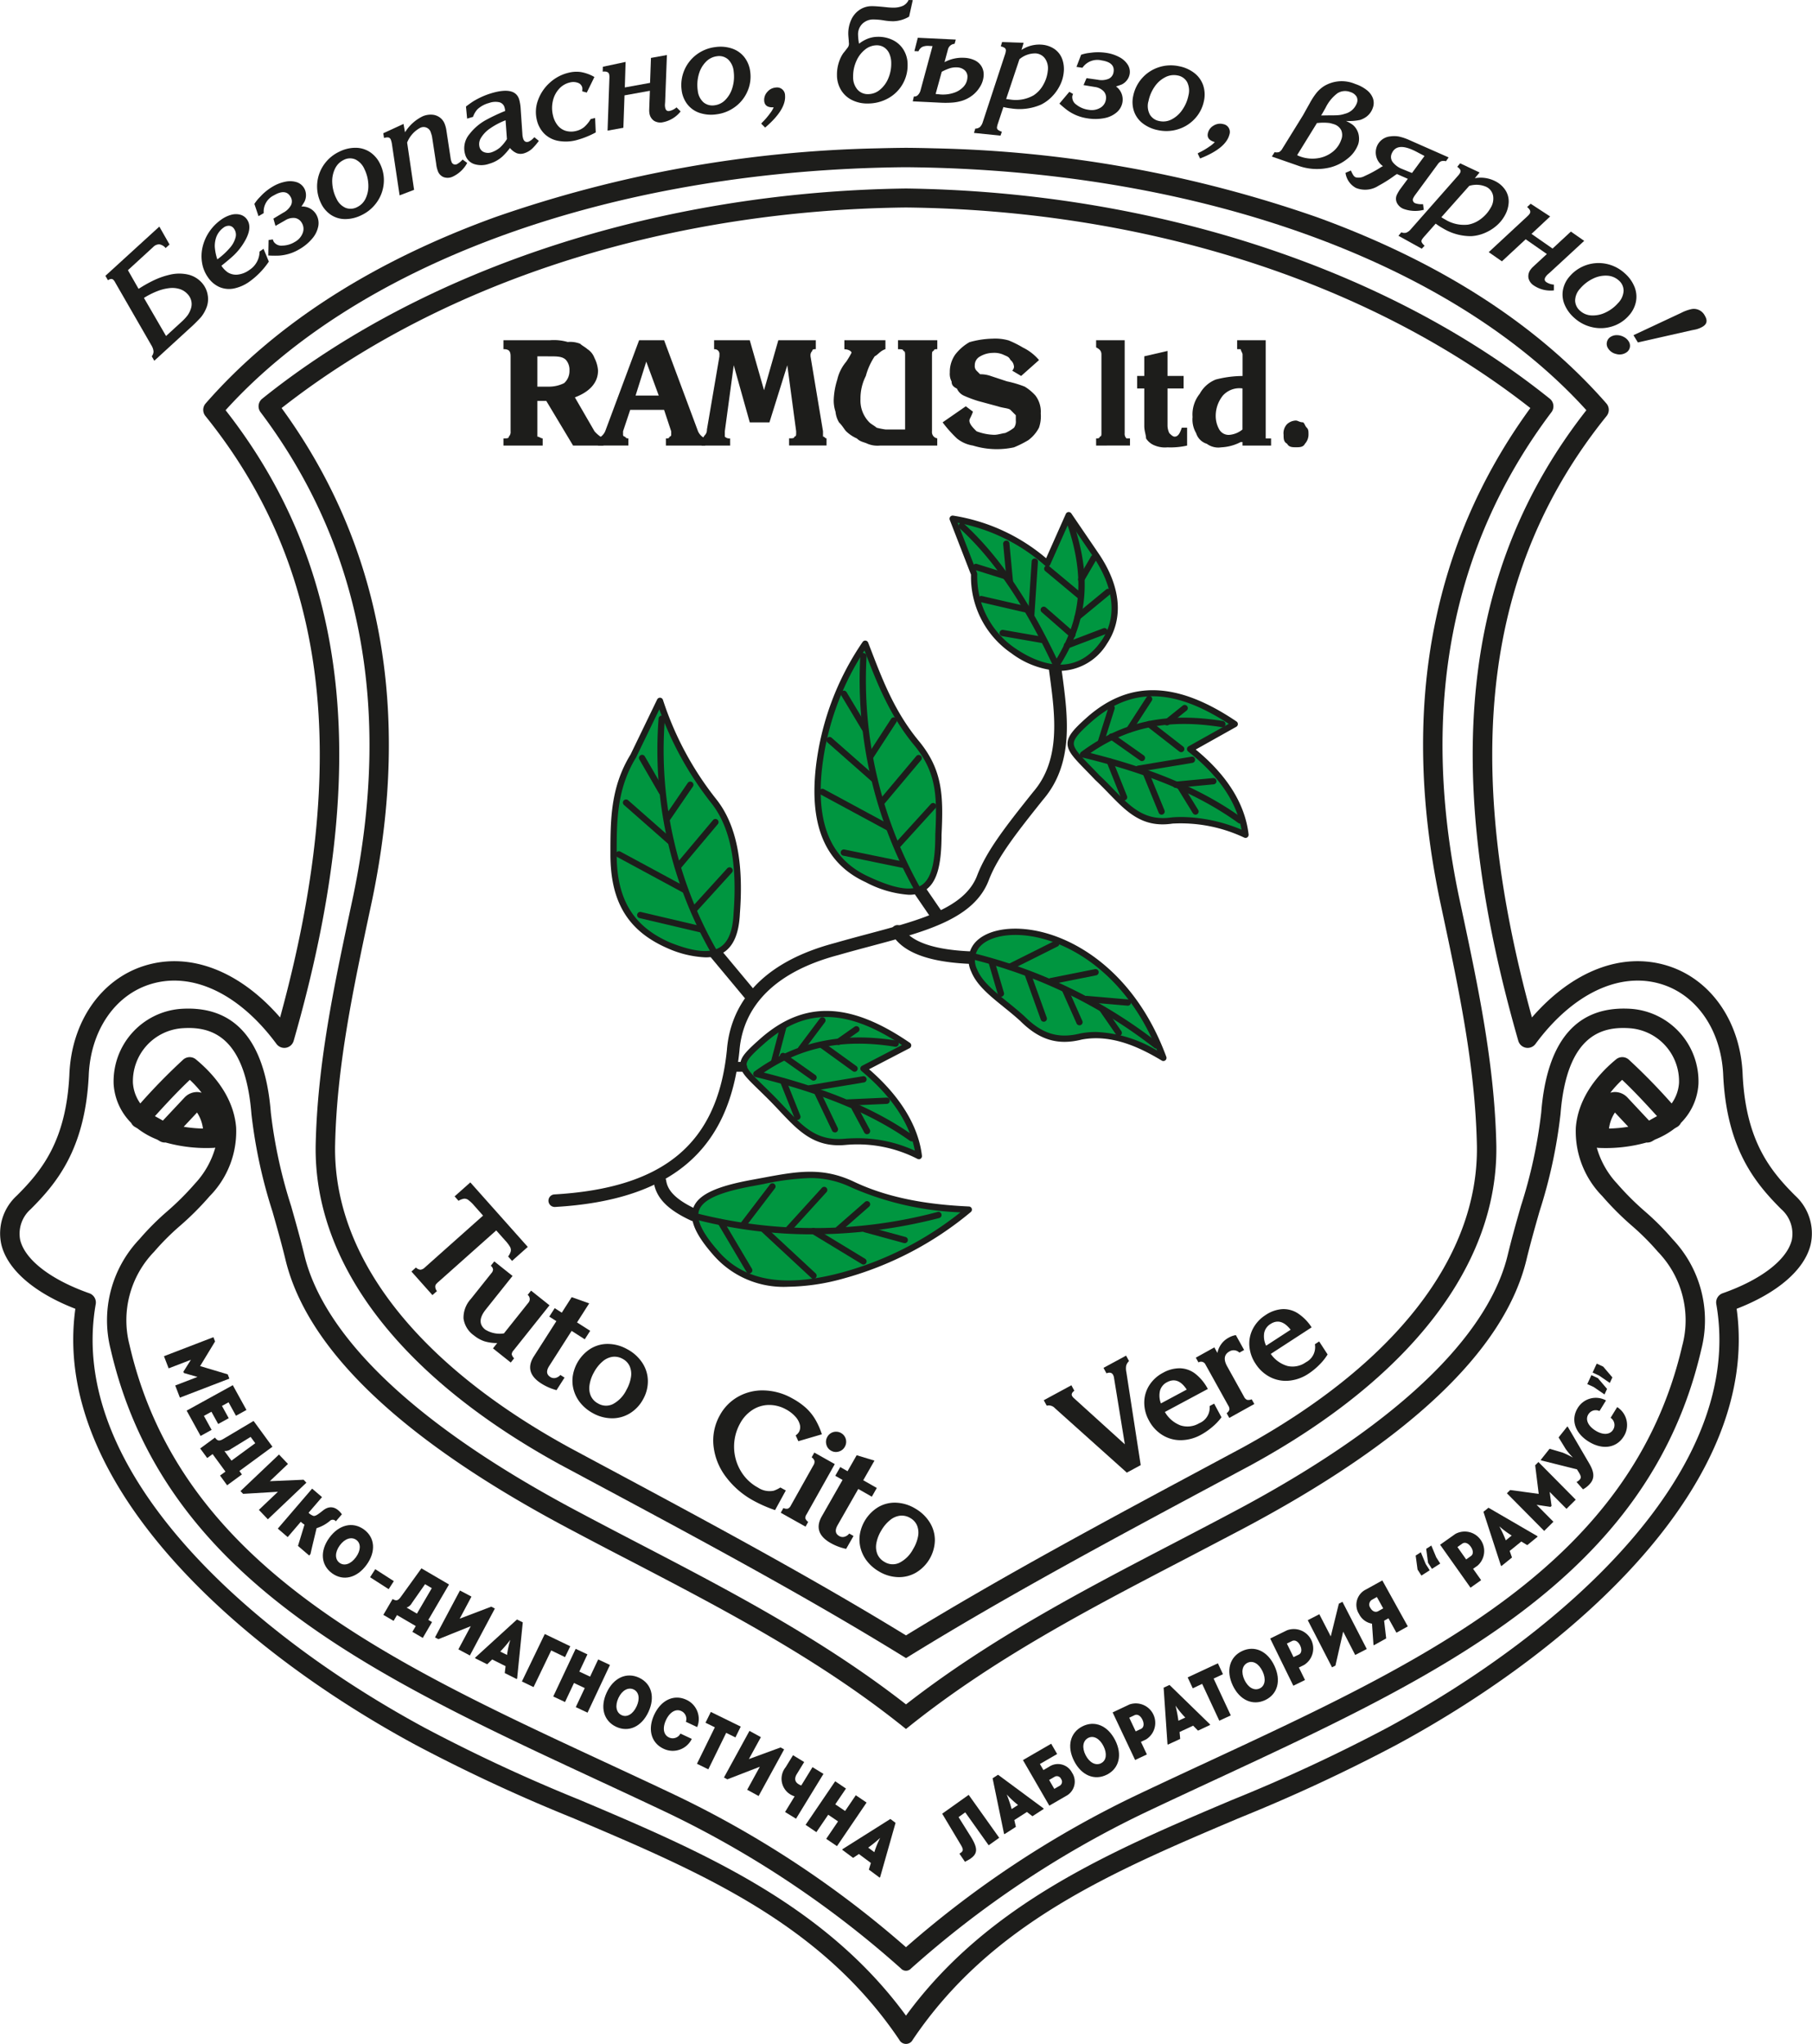 <svg xmlns="http://www.w3.org/2000/svg" viewBox="0 0 204.7 230.891"><defs><style>      .cls-1, .cls-3 {        fill: #1d1d1b;      }      .cls-1, .cls-2 {        fill-rule: evenodd;      }      .cls-2 {        fill: #009640;      }    </style></defs><title>Asset 3</title><g id="Layer_2" data-name="Layer 2"><g id="Layer_1-2" data-name="Layer 1"><g><g><path class="cls-1" d="M60.707,42.279v3.428h1.412a3.8,3.8,0,0,0,1.613-.4,1.831,1.831,0,0,0,.6-1.412,1.706,1.706,0,0,0-.4-1.21c-.4-.4-1.008-.4-1.815-.4Zm4.235,4.638,2.218,3.832a3.538,3.538,0,0,0,1.008.807v.807H64.74l-3.025-5.042H60.707v4.033c.2,0,.4.2.6.2v.807H56.875v-.807c.4,0,.605,0,.605-.2a.742.742,0,0,0,.2-.605v-8.47c0-.6-.2-.807-.807-.807V40.464h5.243a5.621,5.621,0,0,1,2.017.2,2.99,2.99,0,0,1,1.412.2c.2.2.6.4.807.6a2.013,2.013,0,0,1,.807,1.008,3.738,3.738,0,0,1,.4,1.412C67.563,45.3,66.555,46.313,64.942,46.918Z" transform="translate(0 -2.029)"></path><path class="cls-1" d="M74.42,46.716l-1.412-3.832L71.8,46.716Zm.6,1.613H71.193l-.807,2.42v.4a.2.2,0,0,0,.2.2c.2.2.2.2.4.2v.807H67.563v-.807a1.574,1.574,0,0,0,.807-.807L72.2,40.464h2.823l3.832,10.285a1.574,1.574,0,0,0,.807.807v.807H75.226v-.807c.2,0,.4,0,.4-.2a.2.2,0,0,0,.2-.2v-.4Z" transform="translate(0 -2.029)"></path><path class="cls-1" d="M82.486,52.362H79.26v-.807c.2,0,.2-.2.4-.4a.883.883,0,0,0,.2-.6l1.412-8.268v-.2a.535.535,0,0,0-.6-.605V40.464H84.7l1.613,5.647,1.613-5.647h4.235v1.008c-.2,0-.4,0-.4.2a.7.7,0,0,0-.2.4v.2l1.412,8.47v.605c.2,0,.2.2.4.2v.807H89.141v-.807c.4,0,.6,0,.6-.2.2,0,.2-.2.2-.4v-.2L88.94,43.288l-2.016,6.453H84.7L82.89,43.288l-1.008,7.462v.605a.741.741,0,0,0,.6.2Z" transform="translate(0 -2.029)"></path><path class="cls-1" d="M105.88,51.556v.807H99.426a2.993,2.993,0,0,1-1.412-.2c-.4-.2-.807-.2-1.21-.6a4.214,4.214,0,0,1-1.21-.807c-.2-.2-.4-.6-.807-1.008a2.866,2.866,0,0,1-.4-1.21,3.939,3.939,0,0,1-.2-1.412,8.576,8.576,0,0,1,.4-2.218,4.745,4.745,0,0,1,1.008-2.017,10.508,10.508,0,0,0,.6-1.008c0-.2-.4-.4-.807-.4V40.464h4.638v1.008c-.605.2-.807.605-1.21.807A7.445,7.445,0,0,0,97.813,44.5a5.579,5.579,0,0,0-.605,2.622,3.484,3.484,0,0,0,1.008,2.622c.2.2.605.4.807.6a8.721,8.721,0,0,0,1.008.2h2.218V42.279c0-.4,0-.6-.2-.6,0-.2-.2-.2-.6-.2V40.464h4.437v1.008c-.2,0-.4,0-.4.2-.2,0-.2.2-.2.6v8.47a.74.74,0,0,0,.2.605.7.7,0,0,0,.4.2" transform="translate(0 -2.029)"></path><path class="cls-1" d="M106.485,49.741l2.621-1.815.807.605c-.2.6-.4.807-.4,1.008,0,.4.4.807.807,1.21a5.963,5.963,0,0,0,2.017.4c.4,0,1.008-.2,1.21-.2a4.411,4.411,0,0,0,1.008-.605,1.212,1.212,0,0,0,.2-.807v-.6l-.6-.6c-.2-.2-.807-.2-1.412-.4l-2.218-.6a13.927,13.927,0,0,1-1.613-.6,1.575,1.575,0,0,1-.807-.807c-.4-.2-.605-.4-.605-.807a1.819,1.819,0,0,1-.2-1.008,3.406,3.406,0,0,1,.6-2.017,5.434,5.434,0,0,1,1.613-1.412,10.223,10.223,0,0,1,2.622-.4,5.582,5.582,0,0,1,1.815.2,11.852,11.852,0,0,1,1.613.807,5.558,5.558,0,0,1,1.815,1.412L115.358,44.5l-1.008-.6a.705.705,0,0,0,.2-.4,1.048,1.048,0,0,0-.4-.807c-.2-.4-.4-.4-.807-.6a2.558,2.558,0,0,0-1.21-.2,2.915,2.915,0,0,0-1.412.4,1.109,1.109,0,0,0-.6,1.008.742.742,0,0,0,.2.605l.4.4a3.545,3.545,0,0,1,1.21.2l1.815.6a12.562,12.562,0,0,1,2.017.6,5.352,5.352,0,0,1,1.21,1.008,3.011,3.011,0,0,1,.6,2.016,3.931,3.931,0,0,1-.2,1.613,4.1,4.1,0,0,1-1.21,1.412,11.96,11.96,0,0,1-1.613.807,9.166,9.166,0,0,1-4.638-.2,3.8,3.8,0,0,1-1.815-.807,14.64,14.64,0,0,1-1.613-1.815" transform="translate(0 -2.029)"></path><path class="cls-1" d="M123.828,52.362v-.807c.2,0,.4,0,.4-.2.2,0,.2-.2.2-.4V42.078c0-.4-.2-.605-.6-.807v-.807h3.226V50.951a.74.74,0,0,0,.2.6h.4v.807Z" transform="translate(0 -2.029)"></path><path class="cls-1" d="M131.894,41.674V44.5h1.815v1.412h-1.815v4.235a2.086,2.086,0,0,0,.2.807c.2.2.4.4.605.4.4,0,.6-.4.807-1.008h.6v2.017a8.272,8.272,0,0,1-2.218.2,2.99,2.99,0,0,1-1.412-.2,2.013,2.013,0,0,1-1.008-.807c0-.4-.2-.807-.2-1.412V45.909h-.807V44.5h.807V42.279Z" transform="translate(0 -2.029)"></path><path class="cls-1" d="M140.364,45.909a2.513,2.513,0,0,0-2.218.807,3.669,3.669,0,0,0-.807,2.218,3.125,3.125,0,0,0,.4,1.613,1.22,1.22,0,0,0,1.21.6,2.682,2.682,0,0,0,1.412-.6Zm-.605-4.437V40.464h3.227V51.556h.605v.807h-3.226v-.4h-.2a5.258,5.258,0,0,1-2.218.6,2.174,2.174,0,0,1-1.613-.4,1.818,1.818,0,0,1-1.21-1.21,3,3,0,0,1-.4-1.815,3.719,3.719,0,0,1,.807-2.622,3.558,3.558,0,0,1,1.815-1.613,12.206,12.206,0,0,1,3.025-.4v-2.42c0-.2-.2-.4-.2-.605Z" transform="translate(0 -2.029)"></path><path class="cls-1" d="M146.414,49.539c.2,0,.4.2.807.2.2.2.2.4.4.6s.2.4.2.807a1.54,1.54,0,0,1-.4,1.008c-.2.4-.605.4-1.008.4s-.807,0-1.008-.4c-.4-.2-.4-.6-.4-1.008a1.481,1.481,0,0,1,.4-1.21,1.54,1.54,0,0,1,1.008-.4" transform="translate(0 -2.029)"></path></g><g><path class="cls-2" d="M123.156,83.217c4.437-3.832,9.478-4.033,16.335.6l-5.042,2.823c3.832,3.025,5.848,6.252,6.252,9.68a17.323,17.323,0,0,0-8.268-1.613c-4.033.6-5.647-2.218-8.47-4.84C120.534,86.242,119.728,86.242,123.156,83.217Z" transform="translate(0 -2.029)"></path><path class="cls-3" d="M140.7,96.68a.359.359,0,0,1-.14-.029,16.8,16.8,0,0,0-8.1-1.585c-3.4.514-5.156-1.3-7.2-3.406-.484-.5-.988-1.017-1.538-1.528-.4-.423-.751-.784-1.067-1.108-1.347-1.385-2.089-2.148-2.055-3.051.032-.855.774-1.655,2.322-3.021l0,0c4.764-4.117,10.093-3.935,16.765.58a.353.353,0,0,1-.025.6L135.08,86.7c3.56,2.926,5.568,6.148,5.973,9.585a.355.355,0,0,1-.352.4Zm-7.218-2.358a17.911,17.911,0,0,1,6.775,1.436c-.561-3.147-2.587-6.117-6.029-8.834a.354.354,0,0,1,.047-.587l4.536-2.54c-6.217-4.051-10.989-4.141-15.423-.312-1.333,1.176-2.06,1.925-2.082,2.515s.684,1.327,1.854,2.53c.318.327.672.69,1.059,1.1.543.5,1.055,1.03,1.548,1.537,1.983,2.042,3.548,3.655,6.611,3.2C132.748,94.335,133.115,94.322,133.483,94.322Z" transform="translate(0 -2.029)"></path><path class="cls-2" d="M86.252,119.517c4.437-3.832,9.277-4.235,16.335.605l-5.042,2.622c3.63,3.025,5.848,6.453,6.252,9.882a15.225,15.225,0,0,0-8.268-1.613c-4.033.4-5.647-2.218-8.47-5.042C83.428,122.34,82.823,122.542,86.252,119.517Z" transform="translate(0 -2.029)"></path><path class="cls-3" d="M103.8,132.979a.362.362,0,0,1-.158-.037,14.776,14.776,0,0,0-8.085-1.577c-3.545.348-5.358-1.574-7.458-3.806-.408-.434-.832-.884-1.287-1.339-.4-.4-.763-.754-1.088-1.069-1.407-1.369-2.113-2.056-2.092-2.9.02-.826.744-1.549,2.39-3l0,0c4.872-4.208,10.043-4.029,16.767.581a.355.355,0,0,1-.037.607l-4.574,2.378c3.517,3.047,5.578,6.416,5.973,9.77a.355.355,0,0,1-.352.4Zm-6.966-2.369a15.368,15.368,0,0,1,6.516,1.407c-.573-3.084-2.646-6.183-6.029-9a.355.355,0,0,1,.063-.587l4.513-2.346c-6.247-4.131-10.879-4.21-15.41-.3-1.328,1.171-2.135,1.923-2.148,2.485-.013.535.7,1.227,1.878,2.375.327.317.692.673,1.095,1.075.461.461.89.917,1.3,1.354,2.135,2.269,3.682,3.911,6.882,3.586Q96.174,130.611,96.831,130.61Z" transform="translate(0 -2.029)"></path><path class="cls-3" d="M62.657,138.375a.709.709,0,0,1-.041-1.416c12.41-.72,18.425-5.748,19.5-16.3.317-4.131,2.7-9.6,12.222-12.108,1.268-.367,2.536-.705,3.765-1.033,5.852-1.56,10.9-2.907,12.289-6.6,1.048-2.727,3.1-5.4,6.36-9.47,3.1-3.621,2.436-8.615,1.846-13.021-.062-.464-.124-.922-.18-1.371a.709.709,0,1,1,1.406-.176c.056.445.116.9.178,1.359.63,4.7,1.343,10.029-2.158,14.114-3.158,3.948-5.155,6.539-6.128,9.069-1.638,4.368-7.019,5.8-13.248,7.464-1.22.325-2.478.66-3.752,1.029-6.918,1.821-10.78,5.577-11.187,10.868-1.148,11.25-7.767,16.835-20.832,17.592Z" transform="translate(0 -2.029)"></path><path class="cls-2" d="M107.628,60.631a20.97,20.97,0,0,1,10.688,5.042l2.42-5.445,3.025,4.437c2.218,3.227,3.025,6.857,1.008,9.882-2.622,3.832-6.453,3.63-10.285,1.008a10.09,10.09,0,0,1-4.437-8.672Z" transform="translate(0 -2.029)"></path><path class="cls-3" d="M119.725,77.816a9.821,9.821,0,0,1-5.441-1.97,10.467,10.467,0,0,1-4.591-8.9l-2.4-6.19a.354.354,0,0,1,.386-.478,21.282,21.282,0,0,1,10.5,4.813l2.227-5.01a.356.356,0,0,1,.292-.209.364.364,0,0,1,.325.153l3.024,4.437c2.574,3.744,2.934,7.394,1.011,10.278A6.346,6.346,0,0,1,119.725,77.816ZM108.184,61.086l2.193,5.668a.339.339,0,0,1,.024.128,9.793,9.793,0,0,0,4.288,8.383c2.326,1.591,6.7,3.592,9.787-.92,2.359-3.54.381-7.459-1.009-9.48L120.8,60.953l-2.161,4.864a.355.355,0,0,1-.558.123A20.643,20.643,0,0,0,108.184,61.086Z" transform="translate(0 -2.029)"></path><path class="cls-3" d="M84.639,114.982a.706.706,0,0,1-.545-.255l-4.033-4.84a.709.709,0,0,1,1.089-.907l4.033,4.84a.708.708,0,0,1-.544,1.162Z" transform="translate(0 -2.029)"></path><path class="cls-3" d="M105.814,106.109a.709.709,0,0,1-.586-.308l-2.622-3.832a.709.709,0,1,1,1.17-.8L106.4,105a.708.708,0,0,1-.584,1.109Z" transform="translate(0 -2.029)"></path><path class="cls-3" d="M111.258,110.949c-5.7,0-9.128-1.1-10.489-3.369a.709.709,0,0,1,1.215-.729c1.067,1.779,4.188,2.681,9.273,2.681a.708.708,0,1,1,0,1.417Z" transform="translate(0 -2.029)"></path><path class="cls-3" d="M78.386,139.988a.713.713,0,0,1-.3-.065c-2.674-1.234-3.98-2.583-4.236-4.374a.709.709,0,0,1,1.4-.2c.122.851.621,1.993,3.427,3.288a.709.709,0,0,1-.3,1.353Z" transform="translate(0 -2.029)"></path><path class="cls-2" d="M74.555,81.2A36.3,36.3,0,0,0,80.6,92.494c2.42,3.025,3.025,7.462,2.622,12.7-.2,4.638-2.622,5.647-7.663,3.63-4.638-2.017-6.252-5.445-6.252-10.285,0-3.832,0-7.462,2.218-11.092Z" transform="translate(0 -2.029)"></path><path class="cls-3" d="M79.642,110.175a11.8,11.8,0,0,1-4.21-1.017c-4.48-1.948-6.474-5.22-6.474-10.614,0-3.888,0-7.561,2.271-11.276l3.008-6.221a.354.354,0,0,1,.658.052,35.8,35.8,0,0,0,6,11.185c2.259,2.824,3.142,7.061,2.69,12.942-.1,2.217-.7,3.658-1.833,4.392A3.781,3.781,0,0,1,79.642,110.175ZM74.486,82.156l-2.637,5.45c-2.183,3.575-2.183,7.151-2.183,10.937,0,5.073,1.862,8.145,6.038,9.96,2.683,1.073,4.536,1.244,5.658.519.93-.6,1.423-1.856,1.51-3.839.438-5.706-.394-9.78-2.544-12.468A37.747,37.747,0,0,1,74.486,82.156Z" transform="translate(0 -2.029)"></path><path class="cls-2" d="M131.424,121.533c-3.025-1.815-6.05-3.025-9.277-2.42-2.42.6-4.437.2-6.655-2.017-2.218-2.017-4.638-3.428-5.445-5.445C107.426,105.2,124.971,103.989,131.424,121.533Z" transform="translate(0 -2.029)"></path><path class="cls-3" d="M131.425,121.888a.354.354,0,0,1-.183-.051c-2.405-1.443-5.608-3.015-9.029-2.375-2.713.68-4.807.05-6.971-2.114-.616-.56-1.262-1.083-1.887-1.588-1.557-1.26-3.027-2.451-3.637-3.975a3,3,0,0,1,.328-3.146c1.133-1.423,3.647-2.015,6.562-1.544,5.079.82,11.726,5.011,15.149,14.317a.355.355,0,0,1-.333.477Zm-7.605-3.28a14.378,14.378,0,0,1,6.911,2.113c-3.405-8.367-9.525-12.167-14.235-12.927-2.623-.424-4.936.082-5.894,1.286a2.325,2.325,0,0,0-.226,2.439c.542,1.354,1.878,2.437,3.426,3.689.632.512,1.286,1.042,1.93,1.626,2,2,3.83,2.557,6.33,1.935A9.493,9.493,0,0,1,123.819,118.607Z" transform="translate(0 -2.029)"></path><path class="cls-2" d="M109.443,138.675a34.1,34.1,0,0,1-13.108-2.823c-3.832-1.815-6.857-1.008-11.293-.2-6.655,1.21-8.47,3.025-4.235,7.865,3.227,3.832,8.268,4.235,14.318,2.622A37.566,37.566,0,0,0,109.443,138.675Z" transform="translate(0 -2.029)"></path><path class="cls-3" d="M89.064,147.388a10.505,10.505,0,0,1-8.529-3.645c-1.975-2.258-2.685-3.92-2.228-5.228.523-1.5,2.519-2.46,6.671-3.215l1.125-.208c3.936-.735,6.78-1.268,10.384.438,4.54,2.162,9.579,2.628,12.973,2.79a.354.354,0,0,1,.208.628,38.075,38.075,0,0,1-14.451,7.529A24.1,24.1,0,0,1,89.064,147.388ZM91.5,135.109a29.188,29.188,0,0,0-5.263.68L85.105,136c-3.816.693-5.707,1.542-6.129,2.751-.359,1.027.327,2.51,2.1,4.532,2.888,3.429,7.452,4.25,13.96,2.513a37.151,37.151,0,0,0,13.464-6.815,33.735,33.735,0,0,1-12.315-2.807A10.54,10.54,0,0,0,91.5,135.109Z" transform="translate(0 -2.029)"></path><path class="cls-2" d="M97.746,74.747c1.412,3.63,2.823,7.663,5.848,11.293,2.622,3.227,2.622,6.05,2.42,10.285,0,6.05-1.613,8.067-8.067,5.042-4.84-2.218-6.05-6.857-5.445-12.5A30.949,30.949,0,0,1,97.746,74.747Z" transform="translate(0 -2.029)"></path><path class="cls-3" d="M102.653,103.107a12.2,12.2,0,0,1-4.855-1.419c-4.5-2.064-6.353-6.272-5.647-12.861a31.376,31.376,0,0,1,5.3-14.279.365.365,0,0,1,.333-.152.354.354,0,0,1,.29.224l.344.889c1.329,3.448,2.7,7.015,5.447,10.306,2.646,3.257,2.71,6.15,2.5,10.529,0,3.557-.568,5.444-1.9,6.292A3.3,3.3,0,0,1,102.653,103.107ZM97.662,75.512a30.665,30.665,0,0,0-4.807,13.394c-.669,6.244,1.045,10.216,5.24,12.139,2.966,1.391,4.868,1.7,5.988.992,1.09-.693,1.576-2.455,1.576-5.711.2-4.212.2-6.941-2.341-10.061-2.814-3.378-4.273-7.163-5.56-10.5Z" transform="translate(0 -2.029)"></path><path class="cls-3" d="M80.605,109.788a.354.354,0,0,1-.309-.18A46.281,46.281,0,0,1,74.4,83.2a.36.36,0,0,1,.375-.332.354.354,0,0,1,.332.375,45.591,45.591,0,0,0,5.8,26.02.355.355,0,0,1-.308.529Z" transform="translate(0 -2.029)"></path><path class="cls-3" d="M75.361,94.865a.355.355,0,0,1-.292-.555l2.622-3.832a.354.354,0,0,1,.585.4L75.654,94.71A.355.355,0,0,1,75.361,94.865Z" transform="translate(0 -2.029)"></path><path class="cls-3" d="M76.572,100.31a.354.354,0,0,1-.271-.583l4.235-5.042a.355.355,0,1,1,.543.456l-4.235,5.042A.354.354,0,0,1,76.572,100.31Z" transform="translate(0 -2.029)"></path><path class="cls-3" d="M78.387,105.15a.355.355,0,0,1-.262-.593l4.033-4.437a.354.354,0,1,1,.524.477l-4.033,4.437A.353.353,0,0,1,78.387,105.15Z" transform="translate(0 -2.029)"></path><path class="cls-3" d="M74.757,91.84a.355.355,0,0,1-.307-.177l-2.218-3.832a.354.354,0,0,1,.613-.355l2.218,3.832a.355.355,0,0,1-.306.532Z" transform="translate(0 -2.029)"></path><path class="cls-3" d="M75.765,97.486a.352.352,0,0,1-.234-.088L70.49,92.961a.354.354,0,1,1,.468-.532L76,96.866a.354.354,0,0,1-.234.621Z" transform="translate(0 -2.029)"></path><path class="cls-3" d="M77.378,102.931a.35.35,0,0,1-.168-.043l-7.461-4.033a.354.354,0,0,1,.337-.623l7.461,4.033a.354.354,0,0,1-.169.666Z" transform="translate(0 -2.029)"></path><path class="cls-3" d="M79.194,107.368a.335.335,0,0,1-.082-.01l-6.856-1.613a.354.354,0,1,1,.162-.689l6.856,1.613a.354.354,0,0,1-.081.7Z" transform="translate(0 -2.029)"></path><path class="cls-3" d="M91.8,141.468a52.735,52.735,0,0,1-13.1-1.643.355.355,0,0,1,.176-.687,54.044,54.044,0,0,0,27.049-.2.355.355,0,1,1,.176.688A57.721,57.721,0,0,1,91.8,141.468Z" transform="translate(0 -2.029)"></path><path class="cls-3" d="M94.722,141.247a.354.354,0,0,1-.233-.621l3.227-2.823a.354.354,0,1,1,.467.533l-3.227,2.823A.355.355,0,0,1,94.722,141.247Z" transform="translate(0 -2.029)"></path><path class="cls-3" d="M89.075,141.247a.355.355,0,0,1-.262-.593l4.033-4.437a.354.354,0,0,1,.524.477l-4.033,4.437A.353.353,0,0,1,89.075,141.247Z" transform="translate(0 -2.029)"></path><path class="cls-3" d="M84.033,140.643a.354.354,0,0,1-.281-.569l3.227-4.235a.354.354,0,1,1,.563.43L84.315,140.5A.353.353,0,0,1,84.033,140.643Z" transform="translate(0 -2.029)"></path><path class="cls-3" d="M102.183,142.458a.349.349,0,0,1-.094-.013l-4.437-1.211a.354.354,0,1,1,.187-.684l4.438,1.211a.354.354,0,0,1-.094.7Z" transform="translate(0 -2.029)"></path><path class="cls-3" d="M97.544,144.878a.351.351,0,0,1-.184-.052L91.714,141.4a.354.354,0,0,1,.368-.605l5.646,3.429a.355.355,0,0,1-.185.657Z" transform="translate(0 -2.029)"></path><path class="cls-3" d="M91.9,146.491a.353.353,0,0,1-.241-.095l-5.646-5.244a.354.354,0,0,1,.482-.52l5.646,5.244a.354.354,0,0,1-.241.614Z" transform="translate(0 -2.029)"></path><path class="cls-3" d="M84.639,145.886a.355.355,0,0,1-.305-.174l-3.227-5.445a.354.354,0,0,1,.609-.361l3.227,5.445a.354.354,0,0,1-.124.485A.348.348,0,0,1,84.639,145.886Z" transform="translate(0 -2.029)"></path><path class="cls-3" d="M130.618,120.476a.354.354,0,0,1-.218-.075,54.929,54.929,0,0,0-20.64-10.019.354.354,0,0,1,.172-.687,55.637,55.637,0,0,1,20.9,10.147.354.354,0,0,1-.218.634Z" transform="translate(0 -2.029)"></path><path class="cls-3" d="M126.383,119.064a.352.352,0,0,1-.291-.153l-1.815-2.622a.354.354,0,1,1,.582-.4l1.815,2.622a.354.354,0,0,1-.291.556Z" transform="translate(0 -2.029)"></path><path class="cls-3" d="M121.946,117.854a.356.356,0,0,1-.324-.21l-1.613-3.63a.355.355,0,0,1,.648-.288l1.613,3.63a.355.355,0,0,1-.181.468A.35.35,0,0,1,121.946,117.854Z" transform="translate(0 -2.029)"></path><path class="cls-3" d="M117.913,117.451a.353.353,0,0,1-.333-.234l-1.815-5.042a.354.354,0,1,1,.666-.24l1.815,5.042a.354.354,0,0,1-.333.475Z" transform="translate(0 -2.029)"></path><path class="cls-3" d="M113.073,114.628a.354.354,0,0,1-.34-.254l-1.009-3.428a.354.354,0,0,1,.68-.2l1.009,3.428a.355.355,0,0,1-.34.455Z" transform="translate(0 -2.029)"></path><path class="cls-3" d="M127.391,115.636h-.03l-4.639-.4a.354.354,0,0,1-.322-.384.348.348,0,0,1,.383-.322l4.639.4a.354.354,0,0,1-.03.708Z" transform="translate(0 -2.029)"></path><path class="cls-3" d="M118.72,113.216a.354.354,0,0,1-.069-.7l5.041-1.008a.355.355,0,1,1,.139.7l-5.041,1.008A.379.379,0,0,1,118.72,113.216Z" transform="translate(0 -2.029)"></path><path class="cls-3" d="M114.081,111.6a.354.354,0,0,1-.158-.671l5.243-2.622a.354.354,0,1,1,.316.634l-5.243,2.622A.352.352,0,0,1,114.081,111.6Z" transform="translate(0 -2.029)"></path><path class="cls-3" d="M119.324,77.521H119.3a.354.354,0,0,1-.3-.2c-3.26-6.985-6.729-12.093-10.6-15.617a.354.354,0,0,1,.477-.524c3.837,3.488,7.272,8.481,10.492,15.251,2.817-4.689,3.181-9.238,1.234-15.079a.354.354,0,1,1,.672-.224c2.1,6.293,1.6,11.148-1.65,16.234A.356.356,0,0,1,119.324,77.521Z" transform="translate(0 -2.029)"></path><path class="cls-3" d="M122.147,67.842a.354.354,0,0,1-.306-.533l1.412-2.42a.354.354,0,1,1,.611.357l-1.412,2.42A.354.354,0,0,1,122.147,67.842Z" transform="translate(0 -2.029)"></path><path class="cls-3" d="M121.744,72.077a.355.355,0,0,1-.226-.628l3.429-2.823a.354.354,0,0,1,.451.547L121.97,72A.357.357,0,0,1,121.744,72.077Z" transform="translate(0 -2.029)"></path><path class="cls-3" d="M120.534,75.3a.354.354,0,0,1-.126-.686L124.643,73a.354.354,0,1,1,.252.662L120.66,75.28A.345.345,0,0,1,120.534,75.3Z" transform="translate(0 -2.029)"></path><path class="cls-3" d="M121.946,69.657a.351.351,0,0,1-.227-.083l-3.63-3.025a.354.354,0,1,1,.453-.544l3.63,3.025a.354.354,0,0,1-.227.626Z" transform="translate(0 -2.029)"></path><path class="cls-3" d="M121.139,74.093a.352.352,0,0,1-.233-.088l-3.227-2.823a.354.354,0,0,1,.467-.533l3.227,2.823a.354.354,0,0,1-.233.621Z" transform="translate(0 -2.029)"></path><path class="cls-3" d="M114.081,68.043a.355.355,0,0,1-.353-.321l-.4-4.235a.354.354,0,0,1,.319-.386.35.35,0,0,1,.386.319l.4,4.235a.354.354,0,0,1-.319.386Z" transform="translate(0 -2.029)"></path><path class="cls-3" d="M116.5,71.875h-.023a.355.355,0,0,1-.33-.377l.4-6.05a.351.351,0,0,1,.377-.33.355.355,0,0,1,.33.377l-.4,6.05A.354.354,0,0,1,116.5,71.875Z" transform="translate(0 -2.029)"></path><path class="cls-3" d="M113.476,67.438a.359.359,0,0,1-.105-.016l-3.227-1.008a.354.354,0,0,1,.211-.677l3.227,1.008a.355.355,0,0,1-.105.693Z" transform="translate(0 -2.029)"></path><path class="cls-3" d="M116.1,71.27a.351.351,0,0,1-.08-.009l-5.243-1.21a.354.354,0,1,1,.16-.69l5.243,1.21a.354.354,0,0,1-.08.7Z" transform="translate(0 -2.029)"></path><path class="cls-3" d="M117.913,74.7a.372.372,0,0,1-.061-.005l-4.639-.807a.354.354,0,0,1,.121-.7l4.639.807a.354.354,0,0,1-.061.7Z" transform="translate(0 -2.029)"></path><path class="cls-3" d="M140.1,95.066a.353.353,0,0,1-.207-.067c-4.475-3.222-10.074-5.575-17.622-7.4a.354.354,0,0,1-.128-.629c4.665-3.447,9.595-4.527,16-3.493a.354.354,0,0,1,.293.406.347.347,0,0,1-.406.293c-5.91-.952-10.521-.053-14.84,2.919,7.265,1.826,12.719,4.164,17.12,7.333a.355.355,0,0,1-.207.642Z" transform="translate(0 -2.029)"></path><path class="cls-3" d="M131.828,83.975a.355.355,0,0,1-.222-.631l2.017-1.613a.355.355,0,0,1,.443.554L132.05,83.9A.354.354,0,0,1,131.828,83.975Z" transform="translate(0 -2.029)"></path><path class="cls-3" d="M127.593,84.782a.355.355,0,0,1-.3-.547l2.219-3.428a.355.355,0,0,1,.6.385L127.89,84.62A.355.355,0,0,1,127.593,84.782Z" transform="translate(0 -2.029)"></path><path class="cls-3" d="M124.366,86.193a.351.351,0,0,1-.106-.017.355.355,0,0,1-.231-.445l1.21-3.832a.354.354,0,0,1,.676.214l-1.21,3.832A.355.355,0,0,1,124.366,86.193Z" transform="translate(0 -2.029)"></path><path class="cls-3" d="M133.441,87a.353.353,0,0,1-.218-.075l-3.63-2.823a.355.355,0,0,1,.436-.56l3.63,2.823a.355.355,0,0,1-.218.634Z" transform="translate(0 -2.029)"></path><path class="cls-3" d="M129,88.008a.349.349,0,0,1-.2-.065l-3.429-2.42a.354.354,0,0,1,.408-.579l3.429,2.42a.355.355,0,0,1-.2.644Z" transform="translate(0 -2.029)"></path><path class="cls-3" d="M132.836,91.033a.354.354,0,0,1-.033-.707l4.235-.4a.354.354,0,1,1,.066.705l-4.235.4Z" transform="translate(0 -2.029)"></path><path class="cls-3" d="M128.6,89.218a.354.354,0,0,1-.059-.7l6.05-1.008A.345.345,0,0,1,135,87.8a.355.355,0,0,1-.291.408l-6.05,1.008A.356.356,0,0,1,128.6,89.218Z" transform="translate(0 -2.029)"></path><path class="cls-3" d="M135.055,94.058a.355.355,0,0,1-.3-.169l-1.613-2.622a.354.354,0,1,1,.6-.371l1.613,2.622a.355.355,0,0,1-.3.54Z" transform="translate(0 -2.029)"></path><path class="cls-3" d="M131.223,94.058a.355.355,0,0,1-.328-.22L129.08,89.4a.355.355,0,0,1,.656-.269l1.814,4.437a.354.354,0,0,1-.194.462A.359.359,0,0,1,131.223,94.058Z" transform="translate(0 -2.029)"></path><path class="cls-3" d="M126.988,92.445a.355.355,0,0,1-.329-.223l-1.613-4.034a.354.354,0,0,1,.658-.263l1.613,4.034a.354.354,0,0,1-.329.486Z" transform="translate(0 -2.029)"></path><path class="cls-3" d="M102.99,130.963a.355.355,0,0,1-.205-.065c-4.3-3.049-10-5.405-17.423-7.2a.354.354,0,0,1-.125-.631c4.6-3.345,9.83-4.488,15.995-3.492a.354.354,0,1,1-.113.7c-5.77-.929-10.505,0-14.832,2.922,7.141,1.8,12.678,4.131,16.909,7.128a.354.354,0,0,1-.205.644Z" transform="translate(0 -2.029)"></path><path class="cls-3" d="M94.722,120.073a.354.354,0,0,1-.2-.645l2.017-1.412a.354.354,0,1,1,.406.58l-2.017,1.412A.355.355,0,0,1,94.722,120.073Z" transform="translate(0 -2.029)"></path><path class="cls-3" d="M90.486,120.879a.355.355,0,0,1-.283-.567l2.42-3.227a.354.354,0,1,1,.567.425l-2.42,3.227A.355.355,0,0,1,90.486,120.879Z" transform="translate(0 -2.029)"></path><path class="cls-3" d="M87.462,122.291a.361.361,0,0,1-.09-.012.355.355,0,0,1-.252-.433l1.008-3.832a.354.354,0,1,1,.686.181L87.8,122.027A.355.355,0,0,1,87.462,122.291Z" transform="translate(0 -2.029)"></path><path class="cls-3" d="M96.536,123.1a.349.349,0,0,1-.207-.067l-3.63-2.622a.354.354,0,1,1,.415-.574l3.63,2.622a.354.354,0,0,1-.208.642Z" transform="translate(0 -2.029)"></path><path class="cls-3" d="M91.9,124.106a.354.354,0,0,1-.2-.065l-3.428-2.42a.355.355,0,1,1,.409-.579l3.428,2.421a.354.354,0,0,1-.205.644Z" transform="translate(0 -2.029)"></path><path class="cls-3" d="M95.729,126.93a.354.354,0,0,1-.016-.708l4.437-.2a.345.345,0,0,1,.37.337.354.354,0,0,1-.338.37l-4.437.2Z" transform="translate(0 -2.029)"></path><path class="cls-3" d="M91.494,125.316a.354.354,0,0,1-.058-.7l6.05-1.009a.359.359,0,0,1,.408.291.355.355,0,0,1-.292.408l-6.05,1.009A.4.4,0,0,1,91.494,125.316Z" transform="translate(0 -2.029)"></path><path class="cls-3" d="M97.949,130.156a.354.354,0,0,1-.312-.187l-1.412-2.622a.354.354,0,0,1,.624-.336l1.412,2.622a.354.354,0,0,1-.144.479A.346.346,0,0,1,97.949,130.156Z" transform="translate(0 -2.029)"></path><path class="cls-3" d="M94.319,129.954a.353.353,0,0,1-.32-.2l-2.017-4.234a.354.354,0,1,1,.64-.3l2.017,4.234a.354.354,0,0,1-.319.507Z" transform="translate(0 -2.029)"></path><path class="cls-3" d="M90.083,128.543a.354.354,0,0,1-.329-.223l-1.613-4.033a.355.355,0,0,1,.658-.264l1.613,4.033a.355.355,0,0,1-.2.461A.349.349,0,0,1,90.083,128.543Z" transform="translate(0 -2.029)"></path><path class="cls-3" d="M103.595,102.729a.355.355,0,0,1-.309-.18,48.687,48.687,0,0,1-6.1-26.406.354.354,0,1,1,.708.03,47.988,47.988,0,0,0,6,26.027.355.355,0,0,1-.135.483A.348.348,0,0,1,103.595,102.729Z" transform="translate(0 -2.029)"></path><path class="cls-3" d="M98.351,87.807a.355.355,0,0,1-.3-.547l2.622-4.033a.354.354,0,1,1,.594.386l-2.622,4.033A.354.354,0,0,1,98.351,87.807Z" transform="translate(0 -2.029)"></path><path class="cls-3" d="M99.561,93.05a.354.354,0,0,1-.271-.583l4.235-5.042a.355.355,0,0,1,.543.456l-4.235,5.042A.354.354,0,0,1,99.561,93.05Z" transform="translate(0 -2.029)"></path><path class="cls-3" d="M101.376,97.89a.355.355,0,0,1-.262-.593l4.034-4.437a.354.354,0,1,1,.523.477l-4.033,4.437A.353.353,0,0,1,101.376,97.89Z" transform="translate(0 -2.029)"></path><path class="cls-3" d="M97.747,84.782a.354.354,0,0,1-.3-.172l-2.42-4.033a.354.354,0,0,1,.607-.364l2.42,4.033a.355.355,0,0,1-.3.537Z" transform="translate(0 -2.029)"></path><path class="cls-3" d="M98.755,90.428a.352.352,0,0,1-.234-.088L93.479,85.9a.354.354,0,1,1,.468-.532l5.042,4.437a.354.354,0,0,1-.234.621Z" transform="translate(0 -2.029)"></path><path class="cls-3" d="M102.183,100.108a.361.361,0,0,1-.071-.007l-6.857-1.412a.354.354,0,1,1,.143-.694l6.857,1.412a.355.355,0,0,1-.071.7Z" transform="translate(0 -2.029)"></path><path class="cls-3" d="M100.368,95.873a.35.35,0,0,1-.168-.043L92.738,91.8a.354.354,0,0,1,.337-.623l7.461,4.033a.354.354,0,0,1-.169.666Z" transform="translate(0 -2.029)"></path><path class="cls-3" d="M83.831,123.095h-1.21a.553.553,0,1,1,0-1.107h1.21a.553.553,0,1,1,0,1.107Z" transform="translate(0 -2.029)"></path></g><g><path class="cls-3" d="M53.132,135.6l6.49,7.287-1.776,1.581-.443-.5a1.7,1.7,0,0,0,.3-.59.746.746,0,0,0-.092-.507,3.966,3.966,0,0,0-.531-.7l-1.022-1.147-6.515,5.8a1.962,1.962,0,0,0-.316.325.51.51,0,0,0-.051.283.765.765,0,0,0,.186.446l-.51.454-2.373-2.665.51-.454a.827.827,0,0,0,.508.25.849.849,0,0,0,.508-.264l6.566-5.848L53.55,138.2a4.079,4.079,0,0,0-.639-.611.721.721,0,0,0-.489-.148,1.717,1.717,0,0,0-.623.237l-.443-.5Z" transform="translate(0 -2.029)"></path><path class="cls-3" d="M62.077,149.483l-4.066,5.1a.68.68,0,0,0-.2.439.909.909,0,0,0,.269.449l-.38.478-2.009-1.6.479-.6a4.9,4.9,0,0,1-1.444-.2,3.726,3.726,0,0,1-1.163-.646,2.816,2.816,0,0,1-1.2-1.931,3.131,3.131,0,0,1,.828-2.206l2.323-2.914a.658.658,0,0,0,.186-.431.687.687,0,0,0-.256-.405l.394-.494,2.063,1.644-3.02,3.788q-1.133,1.421-.069,2.27a3.085,3.085,0,0,0,2.117.433L59.7,149.18a.608.608,0,0,0-.09-.874l.384-.481Z" transform="translate(0 -2.029)"></path><path class="cls-3" d="M66.561,149.266l-1.374,2.151,1.485.95-.611.957-1.485-.95-2.532,3.963q-.529.828.118,1.242a.769.769,0,0,0,.579.112,1.031,1.031,0,0,0,.564-.339l.471.3-.906,1.417a6.155,6.155,0,0,1-1.723-.752q-1.986-1.269-.836-3.068l2.541-3.977-.8-.51.611-.957.8.51,1.119-1.752Z" transform="translate(0 -2.029)"></path><path class="cls-3" d="M70.859,154.445a4.63,4.63,0,0,1,1.691,1.518,3.79,3.79,0,0,1,.638,2.01,4.116,4.116,0,0,1-.535,2.118,4.159,4.159,0,0,1-1.483,1.587,3.805,3.805,0,0,1-2.03.569,4.44,4.44,0,0,1-2.156-.575,4.711,4.711,0,0,1-1.355-1.087,4.047,4.047,0,0,1-.783-1.411,3.871,3.871,0,0,1-.157-1.577,4.458,4.458,0,0,1,1.992-3.19,3.708,3.708,0,0,1,2.007-.559A4.539,4.539,0,0,1,70.859,154.445Zm-3.759,2.61a4.134,4.134,0,0,0-.505,1.458,2.193,2.193,0,0,0,.158,1.223,1.832,1.832,0,0,0,.815.84,1.758,1.758,0,0,0,1.7.053,3.581,3.581,0,0,0,1.5-1.592,4.259,4.259,0,0,0,.512-1.452,2.194,2.194,0,0,0-.145-1.217,1.751,1.751,0,0,0-.785-.829,1.864,1.864,0,0,0-1.158-.236,2.19,2.19,0,0,0-1.123.529A4.2,4.2,0,0,0,67.1,157.054Z" transform="translate(0 -2.029)"></path><path class="cls-3" d="M92.846,164.056l-2.659.779-.3-.659a1.177,1.177,0,0,0,.376-.393,1.115,1.115,0,0,0,.089-.838,2.157,2.157,0,0,0-.523-.911,3.819,3.819,0,0,0-1.013-.781,3.914,3.914,0,0,0-1.967-.51,3.48,3.48,0,0,0-1.858.568,4.151,4.151,0,0,0-1.393,1.536,5.387,5.387,0,0,0,.074,5.334,5.053,5.053,0,0,0,1.966,1.9,2.347,2.347,0,0,0,1.766.348,3.675,3.675,0,0,0,.755-.365l.614.336-1.215,2.221a15.466,15.466,0,0,1-2.35-1.023,9.657,9.657,0,0,1-3.2-2.731,7.019,7.019,0,0,1-1.4-3.474,5.808,5.808,0,0,1,.7-3.464A5.3,5.3,0,0,1,83.4,159.8a5.593,5.593,0,0,1,2.936-.7,6.849,6.849,0,0,1,3.137.882A8.04,8.04,0,0,1,91,161.032a5.768,5.768,0,0,1,1.075,1.3A8.365,8.365,0,0,1,92.846,164.056Z" transform="translate(0 -2.029)"></path><path class="cls-3" d="M91.3,173.956l-.3.532-2.8-1.572.3-.532a.784.784,0,0,0,.5.071.691.691,0,0,0,.337-.347l2.557-4.561a.706.706,0,0,0,.116-.483.783.783,0,0,0-.317-.408l.3-.536,2.312,1.3-3.2,5.7a.656.656,0,0,0-.118.45A.867.867,0,0,0,91.3,173.956Zm3.708-10.047a1.129,1.129,0,0,1,.435,1.548,1.121,1.121,0,0,1-.689.55,1.088,1.088,0,0,1-.868-.1,1.076,1.076,0,0,1-.531-.69,1.126,1.126,0,0,1,.107-.871,1.13,1.13,0,0,1,1.545-.438Z" transform="translate(0 -2.029)"></path><path class="cls-3" d="M98.787,167.029l-1.266,2.216,1.531.874-.563.986-1.531-.874-2.332,4.084q-.487.853.18,1.234a.767.767,0,0,0,.584.083,1.027,1.027,0,0,0,.546-.367l.486.277L95.588,177a6.141,6.141,0,0,1-1.758-.665q-2.046-1.168-.987-3.023l2.34-4.1-.823-.47.563-.986.823.47,1.031-1.806Z" transform="translate(0 -2.029)"></path><path class="cls-3" d="M103.407,172.45a4.636,4.636,0,0,1,1.637,1.577,3.787,3.787,0,0,1,.567,2.031,4.367,4.367,0,0,1-2.147,3.632,3.809,3.809,0,0,1-2.048.5,4.447,4.447,0,0,1-2.134-.65,4.7,4.7,0,0,1-1.316-1.134,4.05,4.05,0,0,1-.734-1.437,3.874,3.874,0,0,1-.1-1.581,4.457,4.457,0,0,1,2.1-3.118,3.708,3.708,0,0,1,2.025-.488A4.54,4.54,0,0,1,103.407,172.45Zm-3.849,2.476a4.146,4.146,0,0,0-.556,1.44,2.191,2.191,0,0,0,.116,1.227,1.832,1.832,0,0,0,.785.868,1.758,1.758,0,0,0,1.692.113,3.578,3.578,0,0,0,1.551-1.539,4.26,4.26,0,0,0,.562-1.433,2.194,2.194,0,0,0-.1-1.222,1.755,1.755,0,0,0-.756-.855,1.859,1.859,0,0,0-1.148-.276,2.19,2.19,0,0,0-1.142.489A4.207,4.207,0,0,0,99.558,174.926Z" transform="translate(0 -2.029)"></path><path class="cls-3" d="M128.866,167.536l-1.569.85-8.116-7.273a.945.945,0,0,0-.934-.29l-.333-.616,3.119-1.69.333.616q-.406.307-.251.593a.958.958,0,0,0,.179.223l5.779,5.238-1.223-7.508a1.013,1.013,0,0,0-.107-.34q-.2-.375-.749-.172l-.333-.615,2.552-1.383.333.616a1.121,1.121,0,0,0-.321.509,1.917,1.917,0,0,0,.017.729Z" transform="translate(0 -2.029)"></path><path class="cls-3" d="M136.447,158.934l-4.852,2.6a3.449,3.449,0,0,0,1.778,1.521,2.588,2.588,0,0,0,2.1-.249,1.912,1.912,0,0,0,1.181-1.942l.507-.273.828,1.542a6.218,6.218,0,0,1-1.025,1.082,7.485,7.485,0,0,1-1.3.9,4.758,4.758,0,0,1-2.262.606,3.89,3.89,0,0,1-2.088-.582,4.248,4.248,0,0,1-1.524-1.652,4.151,4.151,0,0,1-.524-2.051,3.633,3.633,0,0,1,.571-1.92,4.053,4.053,0,0,1,1.547-1.409,3.83,3.83,0,0,1,1.928-.51,2.966,2.966,0,0,1,1.721.619A5.346,5.346,0,0,1,136.447,158.934Zm-2.385.069q-.976-1.5-2.213-.837a1.542,1.542,0,0,0-.8.948,2.428,2.428,0,0,0,.1,1.451Z" transform="translate(0 -2.029)"></path><path class="cls-3" d="M139.613,152.849l.934,1.683-.534.3a.918.918,0,0,0-1.118-.141q-.918.51-.257,1.7l1.894,3.41a.71.71,0,0,0,.348.363.867.867,0,0,0,.521-.065l.3.534-2.829,1.571-.3-.534a.8.8,0,0,0,.308-.391.66.66,0,0,0-.11-.442l-2.58-4.646a.553.553,0,0,0-.8-.254l-.3-.537,2.094-1.162.348.627a2.48,2.48,0,0,1,1.265-1.723A2.412,2.412,0,0,1,139.613,152.849Z" transform="translate(0 -2.029)"></path><path class="cls-3" d="M148.173,151.975l-4.615,3a3.447,3.447,0,0,0,1.9,1.366,2.588,2.588,0,0,0,2.069-.425,1.912,1.912,0,0,0,1.014-2.034l.483-.314.955,1.467a6.187,6.187,0,0,1-.931,1.164,7.478,7.478,0,0,1-1.222,1.006,4.759,4.759,0,0,1-2.2.794,3.894,3.894,0,0,1-2.129-.4,4.248,4.248,0,0,1-1.658-1.518,4.147,4.147,0,0,1-.7-2,3.632,3.632,0,0,1,.407-1.961,4.052,4.052,0,0,1,1.423-1.534,3.831,3.831,0,0,1,1.879-.67,2.97,2.97,0,0,1,1.767.473A5.349,5.349,0,0,1,148.173,151.975Zm-2.371.269q-1.1-1.413-2.275-.648a1.545,1.545,0,0,0-.714,1.012,2.43,2.43,0,0,0,.22,1.438Z" transform="translate(0 -2.029)"></path></g><g><path class="cls-3" d="M185.821,138.87a31.455,31.455,0,0,1-3.142-3.137,9.9,9.9,0,0,1-2.292-4.06,1.111,1.111,0,0,0,.228.03,17.142,17.142,0,0,0,5.385-.608,1.107,1.107,0,0,0,.655-.153l.308-.182a9.021,9.021,0,0,0,2.221-1.257l.3-.175a1.068,1.068,0,0,0,.408-.449,6.789,6.789,0,0,0,1.981-4.392A8.223,8.223,0,0,0,184.359,116c-6.143-.453-9.6,3.478-10.248,11.7a55.023,55.023,0,0,1-2.3,10.588c-.511,1.8-1.039,3.652-1.5,5.572C168.7,150.476,161.96,160.9,138.995,173c-2.152,1.143-4.316,2.27-6.482,3.4-10.187,5.3-20.7,10.786-30.163,18.165C92.887,187.182,82.374,181.7,72.187,176.4c-2.166-1.127-4.329-2.254-6.482-3.4C42.741,160.9,36,150.476,34.394,143.861c-.464-1.92-.992-3.777-1.5-5.572a55.023,55.023,0,0,1-2.3-10.588c-.649-8.218-4.105-12.149-10.248-11.7a8.223,8.223,0,0,0-7.509,8.483,6.789,6.789,0,0,0,1.981,4.392,1.068,1.068,0,0,0,.408.449l.3.175a9.021,9.021,0,0,0,2.221,1.257l.308.182a1.107,1.107,0,0,0,.655.153,17.142,17.142,0,0,0,5.385.608,1.111,1.111,0,0,0,.228-.03,9.9,9.9,0,0,1-2.292,4.06,31.455,31.455,0,0,1-3.142,3.137,29.931,29.931,0,0,0-3.136,3.144A13.305,13.305,0,0,0,12.5,154.456c5.953,25.861,29.723,36.91,54.889,48.607,2.659,1.236,5.339,2.482,8.02,3.755a112.722,112.722,0,0,1,26.367,17.58.764.764,0,0,0,1.145,0,112.722,112.722,0,0,1,26.367-17.58c2.681-1.273,5.361-2.519,8.02-3.755,25.166-11.7,48.936-22.746,54.889-48.607a13.305,13.305,0,0,0-3.243-12.442A29.931,29.931,0,0,0,185.821,138.87Zm-4.053-9.354a4.223,4.223,0,0,1,.669-1.811l1.509,1.61A15.539,15.539,0,0,1,181.769,129.516Zm5.2-1.277c-.224.125-.448.249-.677.379L183.842,126a1.954,1.954,0,0,0-1.386-.611,1.824,1.824,0,0,0-.54.083,12.4,12.4,0,0,1,1.335-1.458c1.37,1.295,2.672,2.7,3.942,4.1Zm-168.567.379c-.229-.13-.454-.255-.677-.379l-.221-.123c1.27-1.4,2.573-2.806,3.942-4.1a12.4,12.4,0,0,1,1.335,1.458,1.824,1.824,0,0,0-.54-.083,1.954,1.954,0,0,0-1.386.611Zm2.349.7,1.509-1.61a4.223,4.223,0,0,1,.669,1.811A15.539,15.539,0,0,1,20.754,129.315Zm169.313,24.641c-5.715,24.825-29.013,35.655-53.679,47.12-2.665,1.238-5.35,2.486-8.031,3.76a114.154,114.154,0,0,0-26.006,17.156,114.154,114.154,0,0,0-26.006-17.156c-2.682-1.274-5.366-2.522-8.031-3.76-24.666-11.465-47.964-22.295-53.679-47.12a11.114,11.114,0,0,1,2.779-10.524,27.944,27.944,0,0,1,2.939-2.94,33.1,33.1,0,0,0,3.333-3.335,10.428,10.428,0,0,0,2.994-7.768c-.219-2.754-1.792-5.414-4.55-7.693a1.1,1.1,0,0,0-1.43.03,68.031,68.031,0,0,0-4.847,4.953,4.5,4.5,0,0,1-.833-2.333,6.006,6.006,0,0,1,5.513-6.161c3.013-.222,7.152.534,7.875,9.684a56.579,56.579,0,0,0,2.377,11.017c.505,1.775,1.027,3.609,1.481,5.489,2.5,10.261,13.4,20.542,32.417,30.558q3.232,1.717,6.494,3.4c10.586,5.513,21.532,11.213,31.174,19.012,9.642-7.8,20.588-13.5,31.174-19.012q3.257-1.7,6.494-3.4c19.015-10.016,29.921-20.3,32.417-30.558.454-1.879.975-3.714,1.481-5.489a56.579,56.579,0,0,0,2.377-11.017c.723-9.15,4.861-9.907,7.875-9.684a6.006,6.006,0,0,1,5.513,6.161,4.5,4.5,0,0,1-.833,2.333A68.031,68.031,0,0,0,184,121.727a1.1,1.1,0,0,0-1.43-.03c-2.757,2.279-4.331,4.939-4.55,7.693a10.428,10.428,0,0,0,2.994,7.768,33.1,33.1,0,0,0,3.333,3.335,27.944,27.944,0,0,1,2.939,2.94A11.114,11.114,0,0,1,190.067,153.957Z" transform="translate(0 -2.029)"></path><path class="cls-3" d="M63.254,167.465l3.124,1.674c12.767,6.839,24.834,13.311,35.973,20.2,11.138-6.891,23.206-13.363,35.973-20.2l3.124-1.674c18.012-9.877,27.811-22.686,27.591-36.073-.2-9.174-2.042-17.84-4-27.015l-.259-1.215c-4.379-21.167-.849-39.529,10.49-54.576a1.1,1.1,0,0,0-.188-1.513c-18.361-14.747-44.838-23.383-72.732-23.749-27.894.366-54.371,9-72.732,23.749a1.1,1.1,0,0,0-.188,1.513C40.769,63.633,44.3,81.995,39.92,103.161l-.259,1.215c-1.956,9.175-3.8,17.841-4,27.015C35.443,144.778,45.242,157.588,63.254,167.465ZM41.8,104.833l.26-1.222c4.431-21.417.982-40.077-10.248-55.486,18.912-14.819,44.5-22.367,70.535-22.656,26.031.289,51.622,7.837,70.535,22.656-11.231,15.409-14.68,34.069-10.248,55.486l.26,1.222c1.934,9.071,3.76,17.638,3.95,26.6.205,12.529-9.189,24.644-26.445,34.106l-3.114,1.669c-12.361,6.622-24.065,12.9-34.938,19.563-10.873-6.662-22.577-12.942-34.938-19.563L64.3,165.539c-17.255-9.462-26.65-21.577-26.445-34.106C38.044,122.471,39.87,113.9,41.8,104.833Z" transform="translate(0 -2.029)"></path><path class="cls-3" d="M202.8,137.094c-2.792-2.792-5.55-6.142-5.931-13.581-.2-5.987-3.54-10.852-8.5-12.392-5.13-1.592-10.738.584-15.308,5.845-8.021-29.269-5.322-50.9,8.44-67.949a1.1,1.1,0,0,0-.027-1.409c-7.782-8.907-18.77-15.982-32.658-21.03a139.867,139.867,0,0,0-43.238-7.792q-1.616-.046-3.226-.058-1.61.014-3.226.058a139.867,139.867,0,0,0-43.238,7.792C42,31.626,31.01,38.7,23.228,47.609a1.1,1.1,0,0,0-.027,1.409c13.762,17.048,16.461,38.68,8.44,67.949-4.57-5.262-10.178-7.437-15.308-5.845-4.96,1.54-8.3,6.4-8.5,12.392C7.452,130.952,4.694,134.3,1.9,137.094A5.775,5.775,0,0,0,.15,142.612c.686,2.844,3.714,5.464,8.363,7.266-2.706,19.516,17.941,38.186,38.412,49.251a189.155,189.155,0,0,0,17.749,8.257c14.415,6.109,28.031,11.879,36.917,25.07a.852.852,0,0,0,1.518,0c8.886-13.19,22.5-18.961,36.917-25.07a189.155,189.155,0,0,0,17.749-8.257c20.471-11.065,41.118-29.735,38.412-49.251,4.649-1.8,7.678-4.422,8.363-7.266A5.775,5.775,0,0,0,202.8,137.094Zm-.378,5c-.542,2.246-3.464,4.5-7.819,6.03a1.1,1.1,0,0,0-.715,1.223c3.287,18.7-17.037,36.978-37.163,47.857a187.656,187.656,0,0,1-17.553,8.162c-13.516,5.728-27.473,11.643-36.751,24.261l-.07.1-.08-.109c-9.278-12.609-23.23-18.522-36.741-24.248a187.656,187.656,0,0,1-17.553-8.162c-20.126-10.879-40.45-29.16-37.163-47.857a1.1,1.1,0,0,0-.715-1.223c-4.354-1.53-7.277-3.784-7.819-6.03a3.689,3.689,0,0,1,1.191-3.476c2.938-2.938,6.129-6.783,6.551-15.017.172-5.061,2.9-9.133,6.961-10.393,4.724-1.467,10.05,1.059,14.255,6.753a1.1,1.1,0,0,0,1.934-.348c8.81-30.642,6.371-53.315-7.688-71.249,14.724-16.28,42.179-26.5,73.7-27.392q1.585-.045,3.164-.057,1.579.014,3.164.057c31.524.891,58.979,11.112,73.7,27.392-14.06,17.934-16.5,40.607-7.688,71.249a1.1,1.1,0,0,0,1.934.348c4.2-5.694,9.532-8.22,14.255-6.753,4.058,1.26,6.789,5.332,6.961,10.393.422,8.234,3.613,12.079,6.551,15.017A3.689,3.689,0,0,1,202.421,142.1Z" transform="translate(0 -2.029)"></path></g><g><path class="cls-3" d="M18,27.626l1.152,2.024-.44.4A1.18,1.18,0,0,0,18,29.63a.961.961,0,0,0-.705.314l-2.844,2.606,1.2,2.105.212-.125a14.329,14.329,0,0,1,1.715-.93,8.645,8.645,0,0,1,1.546-.523,4.572,4.572,0,0,1,2.075-.042,2.994,2.994,0,0,1,1.572.9,2.734,2.734,0,0,1,.695,1.432,2.649,2.649,0,0,1-.207,1.571,3.881,3.881,0,0,1-.57.938,17.583,17.583,0,0,1-1.34,1.316l-3.92,3.592-.286-.505a.878.878,0,0,0,.2-.561,1.636,1.636,0,0,0-.248-.693l-4.083-7.092a1.2,1.2,0,0,0-.184-.271q-.227-.248-.631.026l-.289-.5Zm-1.741,8.055,2.5,4.306,1.721-1.577a5.435,5.435,0,0,0,.7-.746,2.573,2.573,0,0,0,.356-.686,1.622,1.622,0,0,0-.358-1.738,2,2,0,0,0-.865-.554,2.8,2.8,0,0,0-1.143-.112,5.323,5.323,0,0,0-1.376.337A8.889,8.889,0,0,0,16.263,35.681Z" transform="translate(0 -2.029)"></path><path class="cls-3" d="M29.77,30.135l.6,1.446a8.817,8.817,0,0,1-2.123,2.213,4.646,4.646,0,0,1-1.778.816,2.775,2.775,0,0,1-1.644-.14,3.069,3.069,0,0,1-1.316-1.092,3.92,3.92,0,0,1-.675-1.618,4.539,4.539,0,0,1,.046-1.8,5.119,5.119,0,0,1,.738-1.714,5.279,5.279,0,0,1,1.345-1.387A3.506,3.506,0,0,1,26.1,26.3a1.963,1.963,0,0,1,1.045-.018,1.347,1.347,0,0,1,.75.526q.653.914-.237,2.458A7.079,7.079,0,0,1,26.377,30.9q-.513.473-1.365,1.151a2.879,2.879,0,0,0,.7.735,1.771,1.771,0,0,0,1.175.26,2.739,2.739,0,0,0,1.3-.531,2.489,2.489,0,0,0,1.135-2.066Zm-5.22,1.194a8.278,8.278,0,0,0,1.419-1.3,2.884,2.884,0,0,0,.645-1.189,1.172,1.172,0,0,0-.176-.971.732.732,0,0,0-.533-.334.979.979,0,0,0-.665.217,2.281,2.281,0,0,0-.881,1.306,3.046,3.046,0,0,0-.095.847A5.777,5.777,0,0,0,24.551,31.329Z" transform="translate(0 -2.029)"></path><path class="cls-3" d="M28.738,25.066a4.733,4.733,0,0,1,.453-.6q.406-.426.453-.471a6.141,6.141,0,0,1,1.156-.883,4.476,4.476,0,0,1,1.447-.559,2.489,2.489,0,0,1,1.274.058,1.5,1.5,0,0,1,.836.672,1.529,1.529,0,0,1,.207.732,1.628,1.628,0,0,1-.145.75q-.1.2-.368.592a1.835,1.835,0,0,1,1.666.885,1.935,1.935,0,0,1,.242,1.325,2.984,2.984,0,0,1-.676,1.4,5.389,5.389,0,0,1-1.476,1.225,5.121,5.121,0,0,1-2.305.714,11.837,11.837,0,0,1-1.192-.016l.032-1.743.479-.075a1.279,1.279,0,0,0,.1.259,1.028,1.028,0,0,0,.963.444,2.8,2.8,0,0,0,1.436-.425,1.9,1.9,0,0,0,.873-.989,1.281,1.281,0,0,0-.091-1.139,1.083,1.083,0,0,0-.782-.565,1.707,1.707,0,0,0-1.1.263l-1.1.627-.234-.821,1.094-.66a2.1,2.1,0,0,0,.9-.871.983.983,0,0,0-.068-.953q-.541-.923-1.855-.153a2.041,2.041,0,0,0-1.166,2.016l-.587.344Z" transform="translate(0 -2.029)"></path><path class="cls-3" d="M36.25,24.96a4.3,4.3,0,0,1,.339-4.323A4.388,4.388,0,0,1,38.34,19.16a4.063,4.063,0,0,1,1.855-.435,2.963,2.963,0,0,1,1.625.5,3.312,3.312,0,0,1,1.135,1.354,4.121,4.121,0,0,1,.394,2.187,4.28,4.28,0,0,1-.772,2.1,4.43,4.43,0,0,1-1.749,1.472,4.117,4.117,0,0,1-1.844.441,2.919,2.919,0,0,1-1.61-.486A3.239,3.239,0,0,1,36.25,24.96Zm1.777-.457a2.046,2.046,0,0,0,1.017,1.007,1.577,1.577,0,0,0,1.308-.089,2.03,2.03,0,0,0,.958-.985,3.259,3.259,0,0,0,.3-1.568,4.32,4.32,0,0,0-.435-1.724,2.153,2.153,0,0,0-1.023-1.1,1.519,1.519,0,0,0-1.33.056,2.091,2.091,0,0,0-.978.99,3.213,3.213,0,0,0-.311,1.572,4.367,4.367,0,0,0,.443,1.742Z" transform="translate(0 -2.029)"></path><path class="cls-3" d="M45.143,24.1l-.865-5.779a2.3,2.3,0,0,0-.122-.492.394.394,0,0,0-.257-.268,1,1,0,0,0-.513.06l-.089-.538,2.287-1.053.172.943a4.811,4.811,0,0,1,2.026-1.821,2.337,2.337,0,0,1,1.037-.168,1.664,1.664,0,0,1,.87.318,1.623,1.623,0,0,1,.555.743,3.355,3.355,0,0,1,.193.778l.48,3.147a1.29,1.29,0,0,0,.087.314.43.43,0,0,0,.629.279,2.068,2.068,0,0,0,.56-.44l.077-.064.509.377A3.584,3.584,0,0,1,51.107,22a1.342,1.342,0,0,1-1,.036,1.15,1.15,0,0,1-.648-.7,3.126,3.126,0,0,1-.184-.8L48.827,17.6a2.288,2.288,0,0,0-.138-.536.854.854,0,0,0-1.234-.585,3.227,3.227,0,0,0-1.461,1.655l.785,5.339Z" transform="translate(0 -2.029)"></path><path class="cls-3" d="M57.068,14.564a1.879,1.879,0,0,0-.076-.415.809.809,0,0,0-.59-.571,2.084,2.084,0,0,0-1.151.084,3.1,3.1,0,0,0-1.3.7,2.439,2.439,0,0,0-.513.868l-.667.2-.131-1.367q.393-.3.781-.56a8.751,8.751,0,0,1,2.037-.927q2.729-.831,3.192.69a5.163,5.163,0,0,1,.175,1.129l.2,2.937a2.738,2.738,0,0,0,.069.335q.155.511.621.369a1.784,1.784,0,0,0,.591-.449l.066-.053.5.407a6.408,6.408,0,0,1-.747.873,2.379,2.379,0,0,1-.891.524,1.305,1.305,0,0,1-.849,0,2.007,2.007,0,0,1-.774-.591,7.7,7.7,0,0,1-.843.952,3.711,3.711,0,0,1-1.495.827,2.653,2.653,0,0,1-1.748.024,1.58,1.58,0,0,1-.977-1.075,2.449,2.449,0,0,1,.474-2.278,6.01,6.01,0,0,1,1.781-1.56A20.277,20.277,0,0,1,57.068,14.564Zm.2,3.172-.154-2.12a8.134,8.134,0,0,0-1.743.918,3.445,3.445,0,0,0-1.035,1.07,1.316,1.316,0,0,0-.158,1.057.843.843,0,0,0,.5.554,1.233,1.233,0,0,0,.859.016,3.064,3.064,0,0,0,.926-.518A4.562,4.562,0,0,0,57.27,17.736Z" transform="translate(0 -2.029)"></path><path class="cls-3" d="M67.3,16.989a9.968,9.968,0,0,1-2.191.875,4.734,4.734,0,0,1-2.048.078,3.02,3.02,0,0,1-1.562-.8,3.213,3.213,0,0,1-.858-1.584,3.81,3.81,0,0,1,.142-2.223,4.835,4.835,0,0,1,1.328-1.964,4.76,4.76,0,0,1,2.122-1.125,3.592,3.592,0,0,1,1.381-.079,4.7,4.7,0,0,1,1.415.491l.119.073-.86,1.756-.519-.144a.285.285,0,0,0,.012-.084,1.64,1.64,0,0,0,0-.334.756.756,0,0,0-.491-.539,1.5,1.5,0,0,0-.928-.036,2.347,2.347,0,0,0-1.215.729,2.973,2.973,0,0,0-.691,1.359,3.517,3.517,0,0,0,.014,1.628,2.756,2.756,0,0,0,.539,1.138,1.855,1.855,0,0,0,.913.609,2.232,2.232,0,0,0,1.169.008,2.194,2.194,0,0,0,.9-.437,3.631,3.631,0,0,0,.739-.905l.5-.121Z" transform="translate(0 -2.029)"></path><path class="cls-3" d="M75.34,8.245l-.2,5.274-.024.334a1.334,1.334,0,0,0,.027.325q.083.459.484.387a1.786,1.786,0,0,0,.8-.406l.461.459a3.361,3.361,0,0,1-1.971,1.213,1.375,1.375,0,0,1-1.035-.157,1.242,1.242,0,0,1-.517-.865,2.022,2.022,0,0,1-.026-.321q0,.011.012-.4l.067-1.805-2.868.519-.129,3.662-1.786.323.209-5.948a1.826,1.826,0,0,0-.02-.378q-.075-.416-.737-.341l.017-.55,2.57-.546-.089,2.883,2.852-.516.1-2.82Z" transform="translate(0 -2.029)"></path><path class="cls-3" d="M77,12.179a4.3,4.3,0,0,1,1.7-3.991,4.391,4.391,0,0,1,2.13-.843,4.073,4.073,0,0,1,1.9.178,2.966,2.966,0,0,1,1.38.993,3.311,3.311,0,0,1,.646,1.644,4.124,4.124,0,0,1-.322,2.2,4.277,4.277,0,0,1-1.4,1.748,4.43,4.43,0,0,1-2.127.839,4.115,4.115,0,0,1-1.888-.169,2.922,2.922,0,0,1-1.372-.972A3.239,3.239,0,0,1,77,12.179Zm1.83.132a2.039,2.039,0,0,0,.644,1.278,1.577,1.577,0,0,0,1.269.331,2.032,2.032,0,0,0,1.221-.63,3.26,3.26,0,0,0,.785-1.391,4.321,4.321,0,0,0,.136-1.773,2.15,2.15,0,0,0-.618-1.372,1.52,1.52,0,0,0-1.28-.37,2.088,2.088,0,0,0-1.242.628,3.205,3.205,0,0,0-.795,1.392,4.359,4.359,0,0,0-.135,1.793Z" transform="translate(0 -2.029)"></path><path class="cls-3" d="M85.994,15.995l.086-.107A8.226,8.226,0,0,0,87,14.82a2.941,2.941,0,0,0,.4-.669q-1,.059-1.068-.721a1.325,1.325,0,0,1,.345-1.011,1.381,1.381,0,0,1,.959-.5.9.9,0,0,1,1.05.889q.134,1.6-2.25,3.633Z" transform="translate(0 -2.029)"></path><path class="cls-3" d="M103.115,2.04,102.7,3.908a3.706,3.706,0,0,1-1.794.522,6.766,6.766,0,0,1-.99-.084,7.37,7.37,0,0,0-1.247-.116,1.73,1.73,0,0,0-1.255.493,1.652,1.652,0,0,0-.479,1.245,6.114,6.114,0,0,0,.11,1A3.927,3.927,0,0,1,98,6.411a3.205,3.205,0,0,1,1.144-.224,3.69,3.69,0,0,1,1.743.382,2.936,2.936,0,0,1,1.2,1.108,3.188,3.188,0,0,1,.444,1.649,4.239,4.239,0,0,1-2.173,3.795,4.686,4.686,0,0,1-2.3.6,3.853,3.853,0,0,1-1.811-.391,3,3,0,0,1-1.239-1.137,3.257,3.257,0,0,1-.456-1.688,4.452,4.452,0,0,1,.305-1.688,3.511,3.511,0,0,1,.411-.784q.159-.184.448-.571a.736.736,0,0,0,.189-.473c0-.018,0-.068-.01-.15s-.01-.15-.01-.206q-.054-.581-.056-.728a3.731,3.731,0,0,1,.324-1.624A2.692,2.692,0,0,1,97.1,3.144a2.455,2.455,0,0,1,1.37-.419q.487-.006,1.734.127a6.359,6.359,0,0,0,.7.04,2.618,2.618,0,0,0,1.109-.21,1.348,1.348,0,0,0,.63-.652ZM99.026,7.146a2.12,2.12,0,0,0-1.322.5,3.378,3.378,0,0,0-.978,1.315,4.172,4.172,0,0,0-.35,1.743,2.132,2.132,0,0,0,.479,1.432,1.548,1.548,0,0,0,1.244.526,2.073,2.073,0,0,0,1.3-.489,3.267,3.267,0,0,0,.947-1.286,4.214,4.214,0,0,0,.336-1.737,2.605,2.605,0,0,0-.214-1.059,1.611,1.611,0,0,0-.583-.705A1.5,1.5,0,0,0,99.026,7.146Z" transform="translate(0 -2.029)"></path><path class="cls-3" d="M107.974,6.5l-.135.481a.827.827,0,0,0-.748.629L106.7,9.053a4.183,4.183,0,0,1,2.214-.495,3,3,0,0,1,1.216.291,1.788,1.788,0,0,1,.764.7,1.815,1.815,0,0,1,.228,1.021,2.724,2.724,0,0,1-.463,1.346,3.5,3.5,0,0,1-1.1,1.089,3.748,3.748,0,0,1-.889.41,5.007,5.007,0,0,1-1.069.2,10.881,10.881,0,0,1-1.411.011l-3.078-.149.125-.545.063,0a.542.542,0,0,0,.415-.19A1.164,1.164,0,0,0,104,12.2l1.346-4.965-.387-.019a1.585,1.585,0,0,0-.756.106,1,1,0,0,0-.443.5L103.3,7.8l.382-1.506Zm-1.587,3.638-.688,2.5.125.022c.1,0,.192.013.284.024s.154.017.185.019a3.879,3.879,0,0,0,1.493-.2,2.515,2.515,0,0,0,1.075-.692,1.658,1.658,0,0,0,.429-1.042.975.975,0,0,0-.3-.795,1.349,1.349,0,0,0-.895-.333,2.319,2.319,0,0,0-.765.09A5.38,5.38,0,0,0,106.387,10.139Z" transform="translate(0 -2.029)"></path><path class="cls-3" d="M113.025,17.351l-2.995-.306.146-.49a.825.825,0,0,0,.527-.177,1.3,1.3,0,0,0,.314-.537l2.5-7.61a1.759,1.759,0,0,0,.108-.43.379.379,0,0,0-.1-.34,1.138,1.138,0,0,0-.466-.191l.146-.49,2.432.086-.241.806a3.632,3.632,0,0,1,2.323-.594,2.925,2.925,0,0,1,1.419.5,2.357,2.357,0,0,1,.849,1.1,3.345,3.345,0,0,1,.176,1.565,4.167,4.167,0,0,1-.418,1.422,4.918,4.918,0,0,1-.9,1.272,4.547,4.547,0,0,1-1.23.906,6.084,6.084,0,0,1-3.334.442,7.218,7.218,0,0,1-.93-.162l-.633,1.908a2.309,2.309,0,0,0-.089.365.329.329,0,0,0,.1.291,1.349,1.349,0,0,0,.452.223Zm.638-4.138q.239.04.5.067a4.061,4.061,0,0,0,2.606-.485,3.321,3.321,0,0,0,1.08-1.168,3.988,3.988,0,0,0,.519-1.6,1.962,1.962,0,0,0-.289-1.352,1.408,1.408,0,0,0-1.073-.613,2.746,2.746,0,0,0-1.841.659Z" transform="translate(0 -2.029)"></path><path class="cls-3" d="M122.131,8.216a4.666,4.666,0,0,1,.732-.183q.583-.074.648-.08A6.16,6.16,0,0,1,124.965,8a4.483,4.483,0,0,1,1.476.478,2.492,2.492,0,0,1,.953.848,1.5,1.5,0,0,1,.226,1.049,1.535,1.535,0,0,1-.3.7,1.63,1.63,0,0,1-.585.491,6.967,6.967,0,0,1-.659.227,1.835,1.835,0,0,1,.735,1.737,1.935,1.935,0,0,1-.647,1.182,2.985,2.985,0,0,1-1.41.663,5.393,5.393,0,0,1-1.918.021,5.12,5.12,0,0,1-2.24-.9,11.675,11.675,0,0,1-.916-.764l1.124-1.333.419.244a1.31,1.31,0,0,0-.088.263,1.028,1.028,0,0,0,.467.952,2.8,2.8,0,0,0,1.383.575,1.9,1.9,0,0,0,1.3-.218,1.281,1.281,0,0,0,.647-.942,1.082,1.082,0,0,0-.251-.931,1.705,1.705,0,0,0-1.023-.492l-1.251-.207.336-.785,1.265.177a2.1,2.1,0,0,0,1.246-.11.983.983,0,0,0,.548-.782q.161-1.058-1.345-1.288a2.039,2.039,0,0,0-2.175.83l-.673-.1Z" transform="translate(0 -2.029)"></path><path class="cls-3" d="M128.018,12.861a4.3,4.3,0,0,1,2.889-3.235,4.389,4.389,0,0,1,2.288-.115,4.066,4.066,0,0,1,1.74.777,2.965,2.965,0,0,1,.988,1.384,3.306,3.306,0,0,1,.084,1.764A4.115,4.115,0,0,1,135,15.416a4.277,4.277,0,0,1-1.887,1.206,4.435,4.435,0,0,1-2.283.112,4.116,4.116,0,0,1-1.734-.766,2.919,2.919,0,0,1-.987-1.361A3.243,3.243,0,0,1,128.018,12.861Zm1.691.713a2.041,2.041,0,0,0,.2,1.417,1.577,1.577,0,0,0,1.1.721,2.032,2.032,0,0,0,1.359-.2,3.259,3.259,0,0,0,1.189-1.065,4.319,4.319,0,0,0,.7-1.635,2.152,2.152,0,0,0-.145-1.5,1.52,1.52,0,0,0-1.093-.761,2.089,2.089,0,0,0-1.377.2,3.208,3.208,0,0,0-1.2,1.063,4.361,4.361,0,0,0-.7,1.654Z" transform="translate(0 -2.029)"></path><path class="cls-3" d="M135.3,19.362l.116-.072a8.187,8.187,0,0,0,1.218-.71,2.961,2.961,0,0,0,.6-.5q-.968-.271-.774-1.03a1.324,1.324,0,0,1,.656-.843,1.383,1.383,0,0,1,1.069-.158.9.9,0,0,1,.7,1.183q-.4,1.56-3.313,2.7Z" transform="translate(0 -2.029)"></path><path class="cls-3" d="M143.994,19.219a.985.985,0,0,0,.522-.019,1.029,1.029,0,0,0,.359-.394l2.308-3.729q.037-.058.209-.371t.564-1.006a7.91,7.91,0,0,1,.783-1.2,3.7,3.7,0,0,1,.815-.728,3.862,3.862,0,0,1,3.541-.258,4.282,4.282,0,0,1,1.32.7,2.1,2.1,0,0,1,.688.935,1.593,1.593,0,0,1-.016,1.062,2.072,2.072,0,0,1-.705.99,2.538,2.538,0,0,1-.731.378,5.938,5.938,0,0,1-1.6.112,4.443,4.443,0,0,1,.74.419,1.85,1.85,0,0,1,.435.489,1.938,1.938,0,0,1,.288.852,2.025,2.025,0,0,1-.089.9,3.63,3.63,0,0,1-1.2,1.605,5.1,5.1,0,0,1-2.012,1,6.233,6.233,0,0,1-3.641-.237l-2.892-1.007Zm4.783-3.295-2.24,3.631a2.2,2.2,0,0,0,.355.157,4.035,4.035,0,0,0,1.921.2,3.538,3.538,0,0,0,1.683-.689,2.948,2.948,0,0,0,1.018-1.4,1.4,1.4,0,0,0,0-1.091,1.366,1.366,0,0,0-.843-.677c-.092-.032-.244-.074-.455-.125a5.722,5.722,0,0,0-1.316-.01Zm.468-.851.947-.014q.748.005,1.065-.027a3.224,3.224,0,0,0,.682-.152,1.917,1.917,0,0,0,1.342-1.2.866.866,0,0,0-.042-.752,1.222,1.222,0,0,0-.691-.5,1.61,1.61,0,0,0-1.457.136,4.49,4.49,0,0,0-1.338,1.635l-.316.56Z" transform="translate(0 -2.029)"></path><path class="cls-3" d="M163.651,19.809l-.3.435a1,1,0,0,0-.532-.005.956.956,0,0,0-.394.341l-2.6,3.534a1.871,1.871,0,0,0-.157.268.414.414,0,0,0,.243.617,2.131,2.131,0,0,0,.846.091l.09.64a3.84,3.84,0,0,1-2.292-.105,1.408,1.408,0,0,1-.748-.681,1.068,1.068,0,0,1,0-.921,4.631,4.631,0,0,1,.363-.618l.871-1.174-1.231-.542-.2.128a15.471,15.471,0,0,1-1.89,1.2,2.769,2.769,0,0,1-2.536.244A2.276,2.276,0,0,1,152,21.553l.613-.262a3.489,3.489,0,0,0,.277.543.63.63,0,0,0,.265.227,1.408,1.408,0,0,0,1-.142,13.739,13.739,0,0,0,1.909-1.038l.164-.088a1.88,1.88,0,0,1-.67-2.259,1.817,1.817,0,0,1,1.53-1.1,2.961,2.961,0,0,1,.978.026,5.989,5.989,0,0,1,1.166.4Zm-4.136,1.759,1.408-1.913-.113-.067-.575-.3q-.33-.184-.666-.332-1.811-.8-2.334.391a.953.953,0,0,0,.081.971,2.5,2.5,0,0,0,1.1.808l.228.092q.195.077.354.147l.423.169Z" transform="translate(0 -2.029)"></path><path class="cls-3" d="M160.614,30.123l-2.633-1.46.327-.393a.827.827,0,0,0,.554.045,1.3,1.3,0,0,0,.5-.37l5.3-6.012a1.742,1.742,0,0,0,.268-.353.379.379,0,0,0,.045-.35,1.134,1.134,0,0,0-.353-.359l.327-.393,2.2,1.036-.54.647a3.634,3.634,0,0,1,2.37.368,2.923,2.923,0,0,1,1.108,1.017,2.356,2.356,0,0,1,.348,1.346,3.342,3.342,0,0,1-.454,1.508,4.16,4.16,0,0,1-.944,1.144,4.919,4.919,0,0,1-1.331.814,4.534,4.534,0,0,1-1.487.349,6.086,6.086,0,0,1-3.239-.9,7.205,7.205,0,0,1-.791-.515l-1.332,1.505a2.29,2.29,0,0,0-.225.3.329.329,0,0,0-.023.306,1.348,1.348,0,0,0,.328.383Zm2.214-3.554q.2.131.432.257a4.061,4.061,0,0,0,2.587.579,3.313,3.313,0,0,0,1.452-.649,3.985,3.985,0,0,0,1.107-1.266,1.961,1.961,0,0,0,.266-1.357,1.409,1.409,0,0,0-.745-.985,2.747,2.747,0,0,0-1.951-.118Z" transform="translate(0 -2.029)"></path><path class="cls-3" d="M178.965,29.238l-3.878,3.581-.254.219a1.366,1.366,0,0,0-.211.248q-.267.383.067.616a1.783,1.783,0,0,0,.851.279v.651a3.359,3.359,0,0,1-2.25-.541,1.378,1.378,0,0,1-.619-.844,1.245,1.245,0,0,1,.249-.977,1.962,1.962,0,0,1,.209-.245q-.007.01.292-.274l1.326-1.226-2.391-1.666-2.686,2.492-1.489-1.038,4.362-4.048a1.761,1.761,0,0,0,.254-.281q.242-.347-.278-.763l.4-.376,2.2,1.436-2.106,1.971,2.378,1.657,2.07-1.919Z" transform="translate(0 -2.029)"></path><path class="cls-3" d="M177.366,33.2a4.3,4.3,0,0,1,4.118-1.361,4.39,4.39,0,0,1,2.04,1.043,4.069,4.069,0,0,1,1.12,1.542,2.969,2.969,0,0,1,.166,1.693A3.309,3.309,0,0,1,184,37.689a4.116,4.116,0,0,1-1.863,1.21,4.275,4.275,0,0,1-2.237.1,4.435,4.435,0,0,1-2.034-1.043,4.115,4.115,0,0,1-1.12-1.53,2.915,2.915,0,0,1-.176-1.672A3.24,3.24,0,0,1,177.366,33.2Zm1.109,1.462a2.039,2.039,0,0,0-.534,1.328,1.576,1.576,0,0,0,.589,1.172,2.032,2.032,0,0,0,1.28.5,3.259,3.259,0,0,0,1.562-.329,4.31,4.31,0,0,0,1.421-1.069,2.154,2.154,0,0,0,.623-1.37,1.522,1.522,0,0,0-.567-1.205,2.091,2.091,0,0,0-1.291-.518,3.209,3.209,0,0,0-1.57.322,4.367,4.367,0,0,0-1.435,1.083Z" transform="translate(0 -2.029)"></path><path class="cls-3" d="M183.988,40.59a.9.9,0,0,1-.316,1.29,1.382,1.382,0,0,1-1.1.136,1.436,1.436,0,0,1-.918-.65.914.914,0,0,1-.118-.711.9.9,0,0,1,.429-.581,1.3,1.3,0,0,1,.712-.185,1.662,1.662,0,0,1,.758.2A1.376,1.376,0,0,1,183.988,40.59Zm1.044.124-.5-.818,5.4-2.529a4.612,4.612,0,0,1,1.2-.428,1.386,1.386,0,0,1,1.451.733q.5.814-.224,1.252a2.7,2.7,0,0,1-.823.329l-.405.08Z" transform="translate(0 -2.029)"></path></g><g><path class="cls-3" d="M20.323,159.914l-.527-1.373,2.515-.967-1.535-.439-.058-.15.849-1.347-2.516.968-.527-1.373,5.586-2.148.186.484-1.689,2.781,3.118.932.186.484Z" transform="translate(0 -2.029)"></path><path class="cls-3" d="M25.075,160.85l.764,1.385-1.191.657-.764-1.385-.849.468.87,1.579-1.244.686-1.576-2.859,5.213-2.873,1.543,2.8-1.184.652-.838-1.519Z" transform="translate(0 -2.029)"></path><path class="cls-3" d="M30.778,165.461,27.044,168.2l.286.391-1.672,1.225-.8-1.1.61-.447-1.451-1.98-.609.447-.794-1.083,1.672-1.225c.307.418.514.414,1.017.108l3.345-1.988Zm-4.682.25a1.073,1.073,0,0,1-.746.231l.8,1.089,2.686-1.968-.521-.712Z" transform="translate(0 -2.029)"></path><path class="cls-3" d="M31.517,166.339l1.014,1.066-2.047,1.945,3.813-.162.316.333-4.353,4.137-1.014-1.066,2.151-2.045-3.929.237-.3-.314Z" transform="translate(0 -2.029)"></path><path class="cls-3" d="M34.858,172.919a1.38,1.38,0,0,0,.558.355c.25.035.534-.191,1.109-.64s1.356-.562,2.1.456l-.682.793a.452.452,0,0,0-.689-.032,4.324,4.324,0,0,1-1.489.808c-.228.97-.473,1.936-.687,2.917l-.149.174-1.266-1.086.734-2.4a3.339,3.339,0,0,1-.417-.324L32.5,175.668l-1.117-.958,3.877-4.518,1.117.958Z" transform="translate(0 -2.029)"></path><path class="cls-3" d="M37.515,179.758c-1.267-.918-1.395-2.523-.316-4.009s2.643-1.864,3.909-.946,1.38,2.513.3,4S38.774,180.671,37.515,179.758Zm.853-1.177c.544.394,1.286.124,1.845-.647s.58-1.553.037-1.947-1.309-.151-1.867.62S37.811,178.177,38.367,178.582Z" transform="translate(0 -2.029)"></path><path class="cls-3" d="M43.907,181.551l-2.1-1.349.584-.908,2.1,1.349Z" transform="translate(0 -2.029)"></path><path class="cls-3" d="M50.726,181.021l-2.337,4,.418.244-1.046,1.792-1.174-.687.381-.653-2.121-1.239-.381.653-1.16-.677,1.046-1.791c.448.262.637.175.977-.306l2.278-3.158Zm-4.2,2.1a1.075,1.075,0,0,1-.594.51l1.167.682,1.681-2.877-.763-.446Z" transform="translate(0 -2.029)"></path><path class="cls-3" d="M51.96,181.7l1.3.691-1.327,2.493,3.566-1.358.405.216-2.822,5.3-1.3-.692,1.4-2.62L49.525,187.2l-.384-.2Z" transform="translate(0 -2.029)"></path><path class="cls-3" d="M57.019,191.026l.095-.778-1.512-.757-.566.544-1.375-.688.042-.083,4.7-4.29.654.327-.635,6.322-.042.084Zm.263-2.044a10,10,0,0,1,.368-1.706,15.251,15.251,0,0,1-1.136,1.322Z" transform="translate(0 -2.029)"></path><path class="cls-3" d="M60.276,192.613l-1.318-.635,2.585-5.362L64.423,188l-.591,1.226-1.563-.754Z" transform="translate(0 -2.029)"></path><path class="cls-3" d="M64.843,192.151,63.83,194.3l-1.331-.626,2.532-5.384,1.33.626-.915,1.945,1.215.572.915-1.946,1.331.626L66.375,195.5l-1.33-.625,1.013-2.153Z" transform="translate(0 -2.029)"></path><path class="cls-3" d="M69.612,197.1c-1.418-.66-1.849-2.211-1.074-3.875s2.238-2.333,3.656-1.673,1.834,2.2,1.06,3.867S71.022,197.756,69.612,197.1Zm.613-1.317c.609.283,1.286-.124,1.688-.987s.273-1.635-.336-1.918-1.312.1-1.714.965S69.6,195.491,70.225,195.782Z" transform="translate(0 -2.029)"></path><path class="cls-3" d="M77.547,194.05a2.389,2.389,0,0,1,1.212,3.08l-1.277-.6a.974.974,0,0,0-.528-1.214c-.607-.284-1.3.125-1.718,1.024s-.283,1.668.332,1.956a.981.981,0,0,0,1.3-.433l1.284.6a2.391,2.391,0,0,1-3.192,1.111c-1.4-.655-1.823-2.194-1.049-3.848C74.691,194.063,76.148,193.395,77.547,194.05Z" transform="translate(0 -2.029)"></path><path class="cls-3" d="M83.681,197.075l-.6,1.221-1.045-.513-2.019,4.12-1.282-.628,2.02-4.12L79.7,196.64l.6-1.221Z" transform="translate(0 -2.029)"></path><path class="cls-3" d="M84.666,197.56l1.291.707L84.6,200.744l3.583-1.315.4.221L85.7,204.917l-1.29-.707,1.427-2.6-3.671,1.423-.381-.208Z" transform="translate(0 -2.029)"></path><path class="cls-3" d="M89.769,204.954a2.073,2.073,0,0,1-1.014-3.292l.831-1.355,1.261.772-.83,1.355c-.315.515-.273,1,.5,1.295l1.27-2.073,1.239.76-3.1,5.066-1.239-.76Z" transform="translate(0 -2.029)"></path><path class="cls-3" d="M93.562,207.032,92.225,209l-1.218-.826,3.344-4.924,1.217.826-1.208,1.78,1.111.754,1.208-1.779,1.217.826-3.343,4.924-1.217-.826,1.337-1.97Z" transform="translate(0 -2.029)"></path><path class="cls-3" d="M98.154,213.231l.23-.751-1.357-1.011-.653.436-1.234-.92.056-.075,5.387-3.4.587.437-1.737,6.12-.057.074Zm.618-1.969a10.021,10.021,0,0,1,.663-1.616,15.282,15.282,0,0,1-1.353,1.1Z" transform="translate(0 -2.029)"></path><path class="cls-3" d="M109.74,209.619c.89,1.485.656,2.037-.729,2.73l-.625-.922c.484-.272.475-.463.146-1.012l-2.093-3.5,2.992-2.129,3.45,4.849-1.191.849-2.646-3.721-.755.537Z" transform="translate(0 -2.029)"></path><path class="cls-3" d="M116.632,207.2l-.622-.48-1.424.914.178.766-1.295.831-.051-.079-1.285-6.237.615-.4,5.114,3.781.05.078Zm-1.625-1.271a10.13,10.13,0,0,1-1.278-1.189,15.085,15.085,0,0,1,.556,1.653Z" transform="translate(0 -2.029)"></path><path class="cls-3" d="M118.505,201.619a1.786,1.786,0,0,1,2.594.648,1.828,1.828,0,0,1-.683,2.653l-1.876,1.086-2.979-5.148,3.191-1.848.673,1.162-1.949,1.128.4.685Zm1.223,2.13a.522.522,0,0,0,.14-.759.513.513,0,0,0-.723-.249l-.626.362.584,1.007Z" transform="translate(0 -2.029)"></path><path class="cls-3" d="M125.053,202.5c-1.393.711-2.879.1-3.713-1.539s-.459-3.2.934-3.91,2.864-.087,3.7,1.548S126.438,201.8,125.053,202.5Zm-.66-1.294c.6-.3.694-1.089.262-1.937s-1.119-1.222-1.717-.917c-.613.313-.729,1.1-.3,1.944S123.779,201.524,124.393,201.211Z" transform="translate(0 -2.029)"></path><path class="cls-3" d="M127.6,194.572a2.2,2.2,0,0,1,1.867,3.953l-.577.272.672,1.423-1.33.628-2.539-5.375Zm1.3,2.762c.315-.149.382-.566.16-1.035s-.574-.66-.89-.511l-.6.283.729,1.546Z" transform="translate(0 -2.029)"></path><path class="cls-3" d="M135.338,197.531l-.551-.56-1.533.714.073.781-1.4.649-.039-.085-.434-6.351.663-.309,4.556,4.433.04.084Zm-1.437-1.478a10.09,10.09,0,0,1-1.106-1.351,15.1,15.1,0,0,1,.328,1.712Z" transform="translate(0 -2.029)"></path><path class="cls-3" d="M137.585,189.926l.573,1.232-1.056.491,1.937,4.161-1.295.6-1.937-4.161-1.062.5-.574-1.233Z" transform="translate(0 -2.029)"></path><path class="cls-3" d="M142.931,194.079c-1.415.668-2.884.007-3.668-1.654s-.362-3.215,1.053-3.883,2.869,0,3.653,1.661S144.338,193.414,142.931,194.079Zm-.621-1.315c.607-.287.728-1.067.321-1.929s-1.083-1.257-1.69-.971c-.623.295-.762,1.075-.355,1.937S141.687,193.058,142.31,192.764Z" transform="translate(0 -2.029)"></path><path class="cls-3" d="M145.384,186.2a2.193,2.193,0,0,1,1.922,3.921l-.572.28.691,1.411-1.319.647-2.613-5.333Zm1.343,2.739c.313-.153.373-.57.145-1.036-.221-.45-.583-.65-.9-.5l-.595.291.751,1.534Z" transform="translate(0 -2.029)"></path><path class="cls-3" d="M147.736,185.054l1.307-.673,1.292,2.507.913-3.7.407-.21,2.747,5.333-1.307.673-1.357-2.636-.874,3.833-.385.2Z" transform="translate(0 -2.029)"></path><path class="cls-3" d="M154.991,185.446a1.989,1.989,0,0,1-1.462-1.094,1.927,1.927,0,0,1,.795-2.772l1.836-1.018,2.879,5.194-1.285.713-.9-1.627-.49.272.233,2-1.4.778-.037-.066Zm.556-3.009-.564.313a.631.631,0,0,0-.17.92c.219.394.57.539.883.365l.564-.313Z" transform="translate(0 -2.029)"></path><path class="cls-3" d="M160.14,179.335l-.213-1.583.581-.371.556,1.334.449.7-.937.6Zm1.189-.759-.213-1.583.581-.371.556,1.334.449.7-.937.6Z" transform="translate(0 -2.029)"></path><path class="cls-3" d="M164.41,175.312a2.2,2.2,0,0,1,2.525,3.568l-.521.369.909,1.284-1.2.85-3.435-4.853Zm1.764,2.492c.285-.2.277-.624-.021-1.047s-.682-.549-.966-.348l-.542.383.988,1.4Z" transform="translate(0 -2.029)"></path><path class="cls-3" d="M172.532,176.577l-.671-.409-1.314,1.065.262.741-1.2.969-.059-.073-1.967-6.059.568-.46,5.5,3.193.059.073Zm-1.755-1.084a10.046,10.046,0,0,1-1.4-1.042,15.48,15.48,0,0,1,.735,1.583Z" transform="translate(0 -2.029)"></path><path class="cls-3" d="M178.008,171.442l-1.045,1.035-1.9-1.916.215,1.582-.115.114-1.574-.236,1.9,1.915-1.046,1.035-4.211-4.254.369-.365,3.227.432-.4-3.23.368-.365Z" transform="translate(0 -2.029)"></path><path class="cls-3" d="M174.05,166.953l1.006-1.264,1.479.437a9.446,9.446,0,0,1,1.113.539l.011-.014a7.96,7.96,0,0,1-.791-.944l-.795-1.3.985-1.238.06.048,2.42,4.142c.525.9.628,1.587.158,2.191a2.716,2.716,0,0,1-.868.722l-.73-.831a1.154,1.154,0,0,0,.38-.285c.164-.207.118-.395-.093-.758l-.237-.384-4.01-1Z" transform="translate(0 -2.029)"></path><path class="cls-3" d="M178.229,161.091a2.391,2.391,0,0,1,3.2-.861l-.737,1.2a.975.975,0,0,0-1.267.391c-.351.573-.021,1.3.827,1.823s1.627.468,1.982-.111a.983.983,0,0,0-.285-1.341l.742-1.21a2.393,2.393,0,0,1,.749,3.3c-.809,1.319-2.387,1.568-3.944.614C177.922,163.934,177.42,162.41,178.229,161.091Z" transform="translate(0 -2.029)"></path><path class="cls-3" d="M180.511,157.709l1.037,1.219-.288.625-1.219-.836-.728-.335.466-1.01Zm.6-1.3,1.038,1.219-.289.625-1.218-.836-.728-.335.466-1.01Z" transform="translate(0 -2.029)"></path></g></g></g></g></svg>